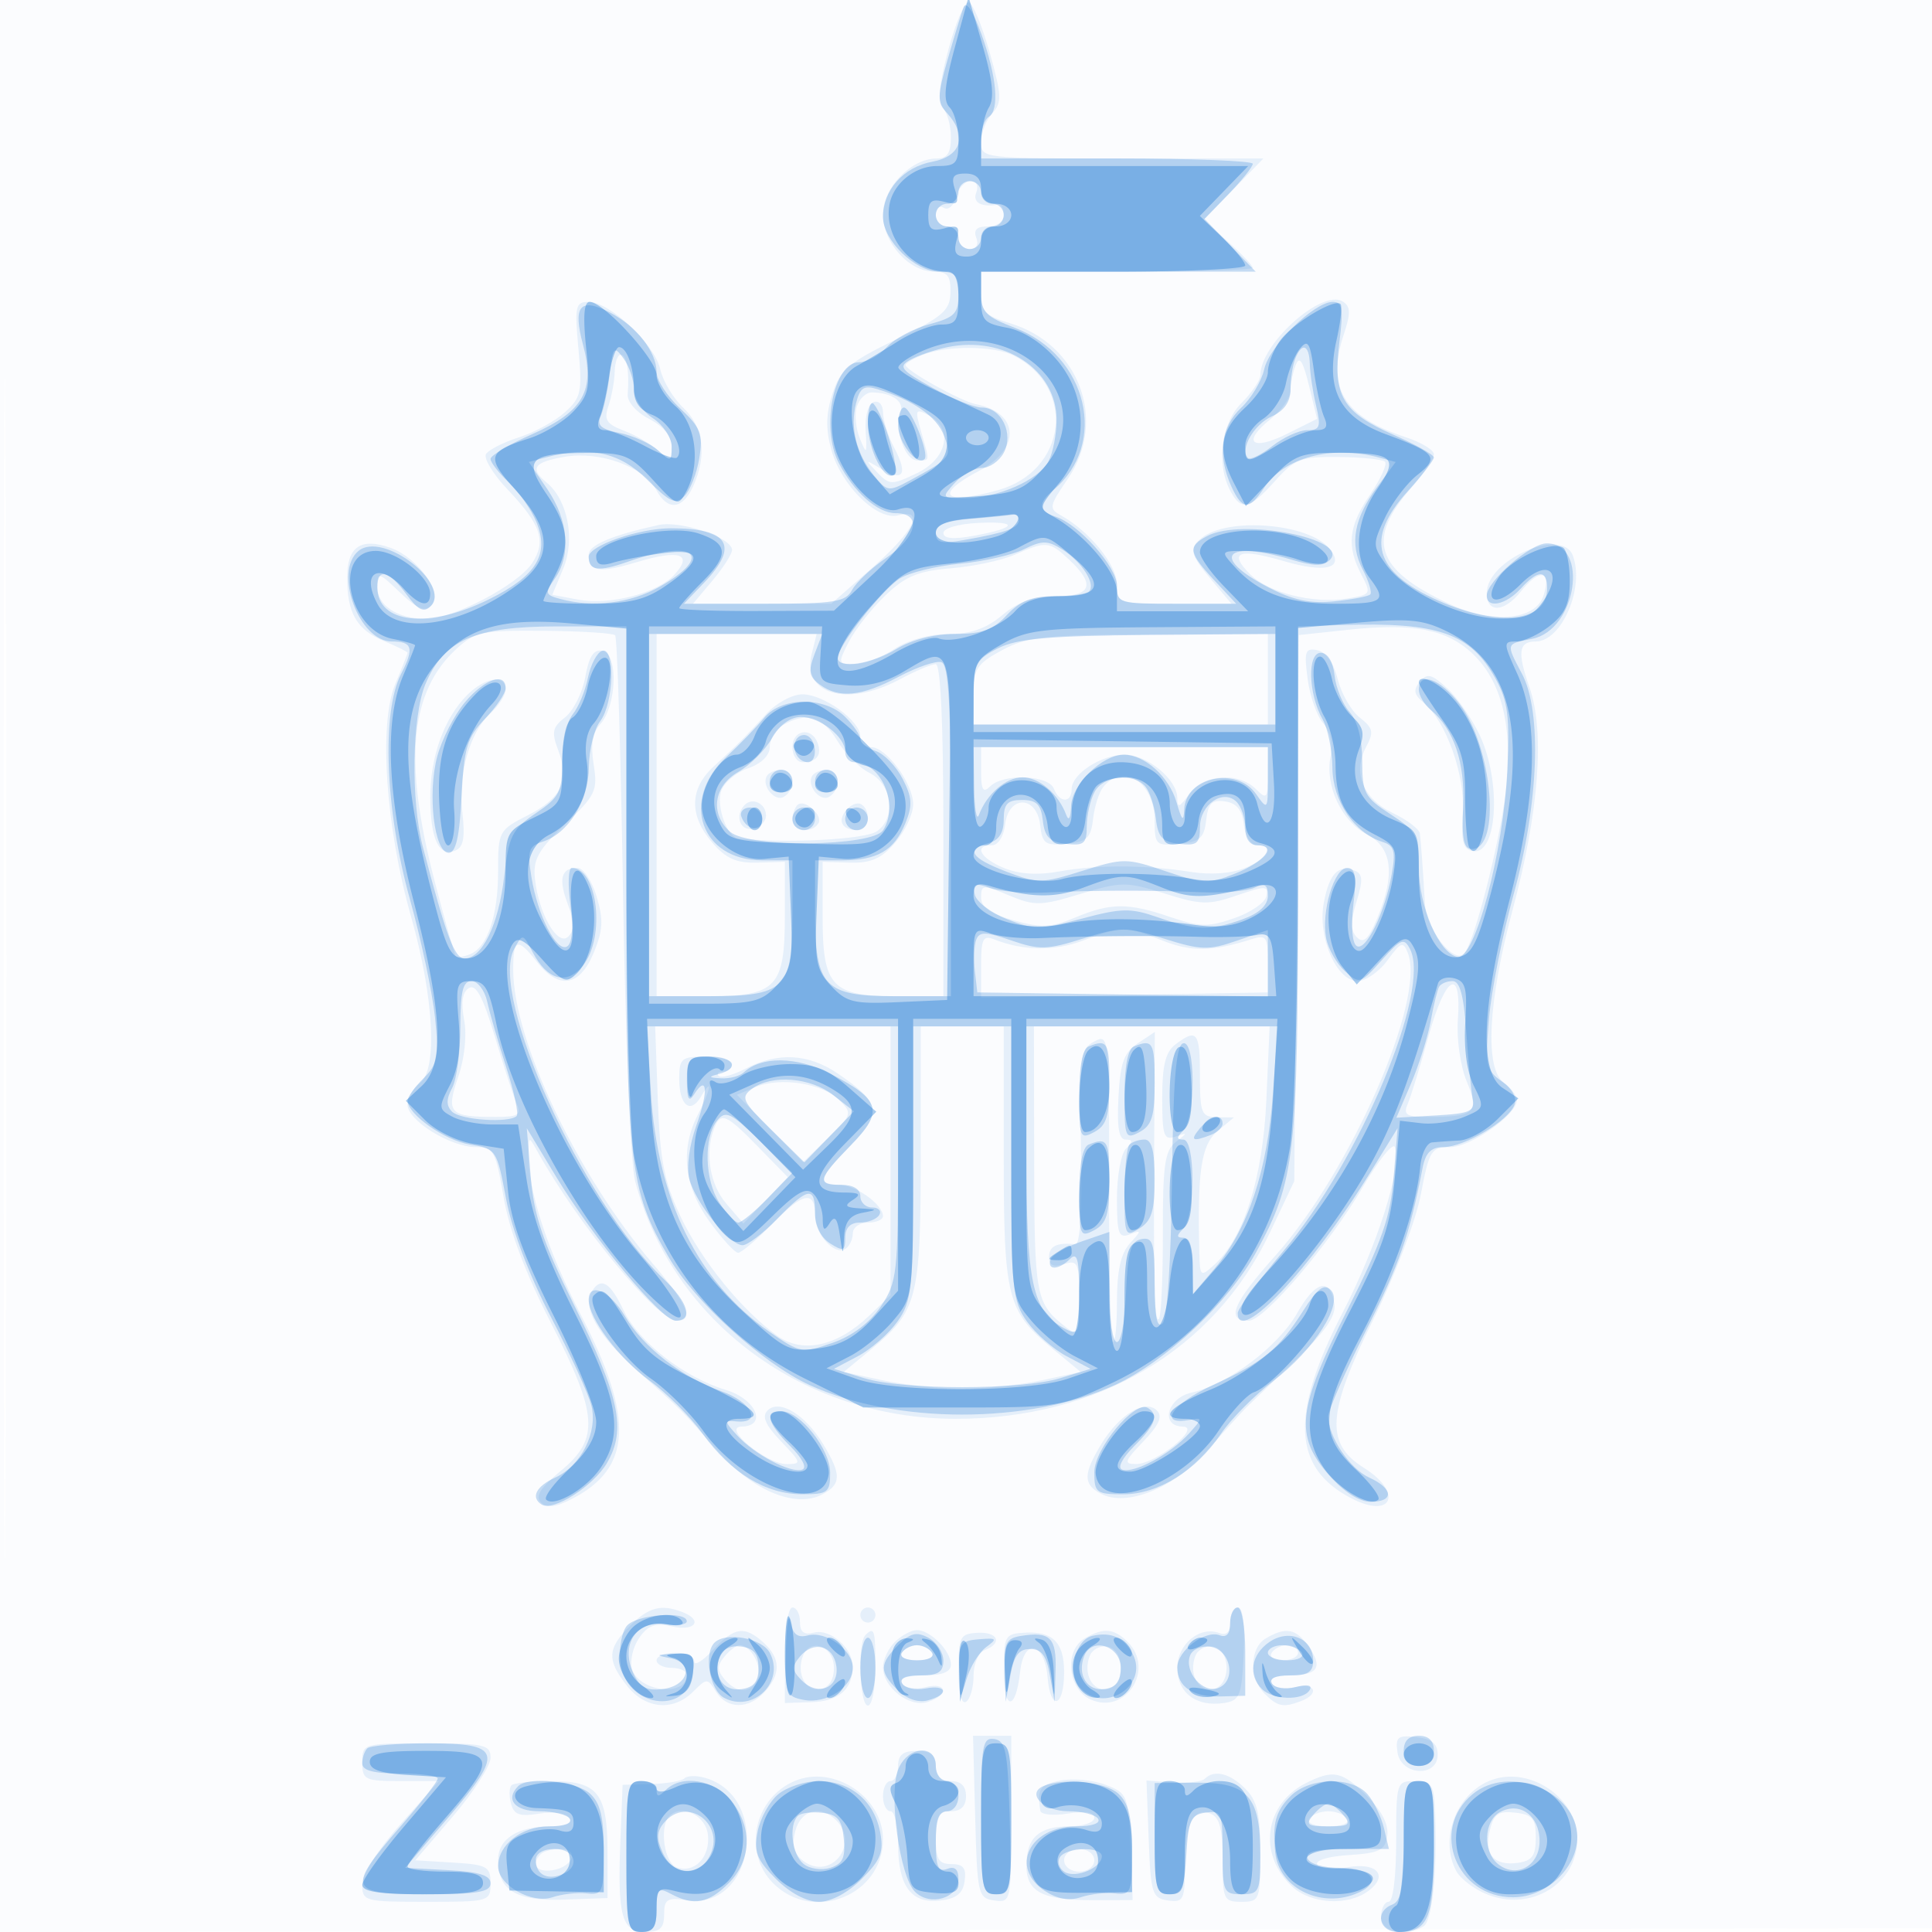 <svg xmlns="http://www.w3.org/2000/svg" width="256" height="256"><path fill="#1976D2" fill-opacity=".016" fill-rule="evenodd" d="M0 128.004v128.004l128.25-.254 128.25-.254.254-127.75L257.008 0H0zm.485.496c0 70.4.119 99.053.265 63.672s.146-92.98 0-128S.485 58.1.485 128.5"/><path fill="#1976D2" fill-opacity=".095" fill-rule="evenodd" d="M125.652 6.627c-1.248 4.687-1.459 6.966-.712 7.713.583.583 1.06 2.32 1.06 3.86 0 2.066-.489 2.8-1.865 2.8-3.422 0-7.135 3.85-7.135 7.398 0 3.769 3.436 7.602 6.814 7.602 1.732 0 2.174.571 2.127 2.75-.052 2.402-.971 3.193-7.25 6.25-6.221 3.028-7.352 3.994-8.385 7.159-.868 2.659-.909 4.694-.15 7.443 1.304 4.723 6.079 9.411 8.848 8.687 3.63-.949 2.137 2.065-3.446 6.961L110.142 80h-18.32l2.589-3.077C95.835 75.231 97 73.408 97 72.872c0-1.638-6.829-3.947-9.758-3.299C80.989 70.957 78 72.233 78 73.519c0 2.252 1.417 2.461 6.446.947 5.571-1.676 7.41-1.069 4.96 1.637-2.262 2.5-8.57 4.144-12.83 3.345l-3.395-.637 1.459-3.491c1.602-3.834.596-9.049-2.191-11.362-2.304-1.913-1.724-2.736 2.424-3.437 4.635-.783 10.441 1.329 12.082 4.394 1.505 2.813 3.477 2.626 4.884-.462 1.866-4.094 1.397-7.883-1.287-10.404-1.347-1.265-2.728-3.575-3.07-5.133C86.755 45.607 80.794 40 78.003 40c-1.759 0-1.878.548-1.357 6.25.518 5.678.355 6.445-1.788 8.377-1.297 1.17-4.039 2.665-6.094 3.323s-4.019 1.654-4.365 2.213.934 2.664 2.843 4.677c4.462 4.704 5.182 6.864 3.263 9.793C68.631 77.493 60.042 82 56.468 82 52.69 82 50 80.244 50 77.778c0-2.041.155-2.004 3.007.728 2.325 2.228 3.276 2.611 4.197 1.69 1.559-1.559-1.847-6.318-5.439-7.598C47.813 71.19 46 72.428 46 76.534c0 4.749 1.277 6.924 4.962 8.45 1.671.692 3.038 1.374 3.038 1.515s-.731 1.999-1.625 4.129c-2.211 5.266-1.28 18.94 2.103 30.872 3.041 10.728 3.532 20.288 1.132 22.043-.885.648-1.61 1.922-1.61 2.832 0 2.087 5.68 5.616 9.047 5.621 2.358.004 2.631.495 3.683 6.639.746 4.355 2.877 10.031 6.203 16.521 6.334 12.357 6.548 15.478 1.354 19.759-2.695 2.221-3.411 3.361-2.614 4.158.796.796 1.934.664 4.151-.482 7.887-4.078 8.224-10.613 1.245-24.153-4.625-8.975-7.109-16.645-7.039-21.737.03-2.149.057-2.153 1.14-.201 5.37 9.688 15.927 22.5 18.538 22.5 2.308 0 1.379-2.182-3.217-7.563C76.478 155.717 68 137.841 68 128.448c0-4.105.563-4.273 3.179-.948 2.884 3.667 5.619 3.227 7.47-1.202 1.254-3.001 1.331-4.421.409-7.5-.626-2.089-1.769-3.798-2.539-3.798-2.182 0-2.559 1.434-1.273 4.839.878 2.327.892 3.423.053 4.262-1.388 1.388-3.932-3.035-4.419-7.685-.266-2.534.444-3.804 4.034-7.219 4.009-3.814 4.308-4.442 3.751-7.875-.421-2.592-.153-4.23.876-5.368 2.173-2.4 2.406-9.284.33-9.716-1.196-.248-1.813.674-2.319 3.462-.379 2.09-1.582 4.495-2.674 5.345-1.688 1.313-1.823 1.969-.906 4.382 1.533 4.03.461 6.311-4.045 8.61-3.842 1.96-3.927 2.122-3.927 7.436 0 5.938-1.428 10.094-3.779 10.996-.829.318-1.643.442-1.81.275s-1.452-4.726-2.857-10.133C53.451 100.82 54.322 91.647 60.46 86c2.492-2.293 3.455-2.493 11.628-2.418 4.901.046 9.14.313 9.421.594s.753 15.768 1.05 34.417 1.013 35.699 1.592 37.89C89.079 175.144 106.419 188 126.661 188c18.854 0 34.243-9.129 41.611-24.685l3.228-6.815.296-36.175.297-36.176 6.507-.697c8.714-.933 13.14-.075 16.572 3.213 3.71 3.554 5.2 9.272 4.472 17.163-.604 6.55-4.23 21.029-5.641 22.522-1.364 1.444-4.993-3.17-5.191-6.6-.259-4.501-.518-8.054-.677-9.315-.074-.585-1.698-1.81-3.609-2.721-3.945-1.882-5.326-5.351-3.492-8.777 1.028-1.922.905-2.481-.846-3.843-1.128-.877-2.447-3.168-2.932-5.092-.543-2.154-1.587-3.635-2.714-3.852-1.608-.309-1.764.159-1.272 3.826.308 2.299 1.236 4.932 2.061 5.852.929 1.034 1.298 2.724.967 4.43-.748 3.861 1.461 8.566 4.843 10.315 3.347 1.731 3.775 5.298 1.336 11.136-1.15 2.751-1.805 3.363-2.675 2.493-.855-.855-.869-2.078-.052-4.738.883-2.878.828-3.689-.277-4.113-2.157-.828-3.34.421-4.066 4.295-.849 4.523 1.682 10.354 4.493 10.354 1.063 0 2.839-1.238 3.945-2.75 1.799-2.458 2.087-2.559 2.711-.947 2.377 6.134-7.576 28.879-17.509 40.014-5.756 6.453-6.672 8.683-3.568 8.683 2.025 0 10.671-10.126 15.075-17.656 2.123-3.631 4.05-6.032 4.282-5.337.924 2.773-2.309 12.991-6.944 21.945-6.982 13.49-6.638 20.542 1.198 24.595 5.43 2.808 6.862-.775 1.621-4.06-5.14-3.223-4.88-7.23 1.274-19.676 2.843-5.748 5.624-13.077 6.286-16.561 1.106-5.827 1.369-6.25 3.881-6.25 2.733 0 8.848-4.305 8.848-6.229 0-.578-.787-1.628-1.75-2.334-2.543-1.864-2.081-10.718 1.195-22.937 3.488-13.01 4.28-23.527 2.214-29.433-1.629-4.656-1.437-6.067.827-6.067 3.451 0 6.535-7.176 4.907-11.418-1.441-3.757-11.393.607-11.393 4.995 0 2.685 2.297 2.583 4.521-.2 2.469-3.089 4.071-2.817 3.014.513-1.056 3.326-6.76 3.815-12.601 1.079-9.687-4.537-10.948-8.467-4.92-15.333 1.643-1.87 2.986-3.868 2.986-4.44s-1.687-1.594-3.75-2.27c-8.181-2.682-10.522-6.542-8.212-13.541.963-2.917.938-3.782-.126-4.439-2.737-1.692-10.895 5.607-10.908 9.759-.002.662-1.129 2.329-2.504 3.704-2.697 2.697-3.375 8.088-1.465 11.657 1.437 2.684 2.543 2.437 5.899-1.316 2.633-2.945 3.426-3.245 8.455-3.198 3.052.029 5.81.314 6.129.633.32.319-.566 2.271-1.969 4.337-2.877 4.24-3.156 6.791-1.16 10.616 1.339 2.567 1.287 2.653-1.897 3.17-4.48.727-10.375-.747-12.837-3.209-2.959-2.959-1.533-3.507 4.514-1.734 5.581 1.636 8.129.904 5.958-1.712-2.735-3.295-13.349-4.171-16.877-1.393-1.773 1.397-1.587 2.186 1.339 5.663L163.178 80h-7.589C148.1 80 148 79.966 148 77.423c0-2.534-3.615-7.009-7.332-9.075-1.729-.962-1.682-1.237.842-4.933 5.271-7.719 1.478-17.84-7.718-20.596-3.233-.968-3.792-1.554-3.792-3.977V36h18c9.9 0 18-.231 18-.514s-1.463-1.828-3.25-3.434l-3.25-2.92 3.953-4.066L167.406 21h-18.703C130.175 21 130 20.98 130 18.829c0-1.194.665-2.906 1.477-3.803 1.305-1.443 1.267-2.375-.325-8.021-.99-3.513-2.234-6.532-2.764-6.709s-1.761 2.673-2.736 6.331m1.032 19.474c-.303 1.156-1.029 1.804-1.617 1.441-.587-.363-1.067.042-1.067.899S124.675 30 125.5 30s1.5.675 1.5 1.5.661 1.5 1.469 1.5c.894 0 1.243-.586.893-1.5-.4-1.041.069-1.5 1.531-1.5 1.206 0 2.107-.641 2.107-1.5 0-.825-.338-1.447-.75-1.382-2.269.359-3.403-.277-2.888-1.618.336-.878.014-1.5-.777-1.5-.743 0-1.599.945-1.901 2.101m-4.434 20.93c-1.237.498-2.25 1.1-2.25 1.338 0 .727 7.335 4.81 9.331 5.195 5.749 1.107 5.977 5.899.419 8.818-6.075 3.191-4.752 4.58 2.455 2.578 9.177-2.549 10.481-13.563 2.111-17.843-2.58-1.319-8.886-1.364-12.066-.086M81.451 49.25c-.027 1.237-.395 3.262-.817 4.499-.64 1.874-.299 2.428 2.047 3.32 1.548.589 3.604 1.784 4.567 2.656C88.865 61.188 89 61.146 89 59.181c0-1.352-1.09-2.693-2.985-3.673-1.722-.891-2.924-2.277-2.842-3.276.249-2.999-.145-5.232-.923-5.232-.412 0-.772 1.013-.799 2.25m90.229-.858c-.374.974-.68 2.505-.68 3.402s-1.189 2.579-2.643 3.739c-3.849 3.068-2.509 4.292 2.153 1.967l4.01-2-1.08-4.44c-.794-3.262-1.261-3.969-1.76-2.668m-58.134 5.463c-.324 1.02-.149 2.933.389 4.25.894 2.193.959 2.109.771-.996-.12-1.975.316-3.576 1.044-3.834.705-.249 1.253.357 1.256 1.392.004 1.008.687 3.137 1.518 4.732 1.824 3.498 1.157 4.489-1.819 2.701-2.109-1.266-2.129-1.244-.475.483 1.638 1.709 1.92 1.716 5.25.128 4.054-1.933 4.879-5.913 1.591-7.673-1.793-.96-1.864-.804-1 2.208 1.158 4.041 1.2 3.754-.552 3.754-1.628 0-3.052-4.169-2.19-6.415.538-1.402-1.22-2.585-3.843-2.585-.743 0-1.616.835-1.94 1.855m11.461 16.761c-.005.759 1.284.879 4.033.377 5.727-1.048 6.045-1.955.596-1.705-2.602.119-4.625.7-4.629 1.328m9.406 2.902c-1.698.745-5.491 1.548-8.428 1.783-4.289.344-5.99 1.046-8.638 3.566-1.814 1.726-3.996 4.487-4.848 6.136-1.503 2.906-1.481 2.997.725 2.99 1.252-.003 3.626-.9 5.276-1.993 1.784-1.181 4.692-1.989 7.173-1.993 2.986-.005 5.019-.718 7.145-2.507 2.113-1.778 4.156-2.5 7.076-2.5 4.758 0 5.319-1.512 1.792-4.826-2.638-2.477-3.04-2.514-7.273-.656M87 108v24h6.845c9.04 0 10.155-1.178 10.155-10.73v-7.072l-3.628.103c-2.795.079-4.173-.531-6-2.655-3.093-3.596-3.017-7.147.217-10.103 3.226-2.949 4.005-3.728 6.954-6.954 1.301-1.424 3.451-2.589 4.777-2.589 2.83 0 7.68 3.519 7.68 5.573 0 .785.642 1.427 1.427 1.427 2.021 0 5.573 4.831 5.573 7.579 0 1.27-1.067 3.55-2.372 5.067-1.827 2.124-3.205 2.734-6 2.655l-3.628-.103v7.246c0 9.28 1.188 10.556 9.829 10.556H125v-22c0-14.053-.363-22-1.004-22-.552 0-2.682.9-4.735 2-7.029 3.767-13.055 2.013-11.696-3.404l.652-2.596H87zm45.75-21.835c-3.346 1.812-3.75 2.452-3.75 5.933V96h39V84l-15.75.067c-13.855.059-16.201.311-19.5 2.098m55.388 4.169c-.904 1.089-.79 1.708.512 2.783 2.985 2.464 5.526 9.667 5.176 14.671-.256 3.662.02 4.726 1.295 4.983 3.254.655 3.88-9.007.989-15.271-1.015-2.2-2.963-5.027-4.328-6.283-2.087-1.921-2.667-2.061-3.644-.883M61.912 92.088c-3.067 3.067-4.914 8.207-4.897 13.63.018 5.464 1.121 7.827 3.27 7.003 1.12-.43 1.362-1.669.984-5.027-.586-5.198.984-10.708 3.769-13.228C66.117 93.489 67 92.085 67 91.345c0-2.018-2.725-1.62-5.088.743m41.838 3.992c-.963.561-1.75 1.853-1.75 2.872 0 1.146-1.108 2.239-2.906 2.865-1.598.557-3.198 1.934-3.555 3.06-.635 2.002.827 6.041 2.246 6.206 6.114.711 16.839.169 18.407-.93 2.613-1.831 2.024-6.252-1.035-7.769-1.289-.639-3.195-2.561-4.235-4.273-1.947-3.2-4.112-3.813-7.172-2.031M105 99c0 1.1.6 2 1.333 2 1.881 0 2.619-.962 1.991-2.598-.816-2.127-3.324-1.676-3.324.598m25 3.2c0 2.489.267 2.933 1.2 2 1.734-1.734 7.74-1.52 8.438.3.735 1.914 2.362 1.953 2.362.057 0-2.01 3.931-4.557 7.034-4.557 2.984 0 6.966 3.293 6.966 5.761 0 1.348.311 1.24 1.557-.538 1.848-2.64 6.539-2.984 8.872-.652 1.428 1.429 1.571 1.247 1.571-2V99h-38zm-28.375.598c-.791 1.279 1.043 3.525 2.263 2.771 1.606-.992 1.368-3.569-.329-3.569-.793 0-1.663.359-1.934.798m6 0c-.791 1.279 1.043 3.525 2.263 2.771 1.606-.992 1.368-3.569-.329-3.569-.793 0-1.663.359-1.934.798m38.586 1.452c-.569.688-1.186 2.6-1.373 4.25-.288 2.553-.812 3.046-3.516 3.308-2.828.274-3.213-.001-3.5-2.5-.451-3.93-4.188-3.977-4.638-.058-.182 1.574-.93 2.75-1.75 2.75-2.466 0-1.569 1.701 1.585 3.008 1.985.822 4.467.986 7.25.477 5.007-.915 11.582-.897 17.513.049 2.656.423 5.409.215 7.25-.547 3.111-1.289 3.984-2.987 1.534-2.987-.82 0-1.568-1.176-1.75-2.75-.223-1.938-.959-2.842-2.494-3.06-1.736-.247-2.243.259-2.5 2.5-.27 2.358-.845 2.86-3.572 3.123-3.085.298-3.25.143-3.25-3.05 0-5.049-4.094-7.771-6.789-4.513m-47.523 2.396c-1.374 1.374-.662 3.496 1.062 3.164.963-.186 1.75-.969 1.75-1.74 0-1.579-1.764-2.472-2.812-1.424m6.97.029c-.362.362-.658 1.258-.658 1.992 0 1.489 2.578 1.825 3.43.446.681-1.101-1.868-3.342-2.772-2.438m6.464.678c-1.216 1.465-.526 2.647 1.545 2.647 1.489 0 1.825-2.578.446-3.43-.487-.301-1.383.051-1.991.783M130 118.921c0 1.292 1.255 2.17 4.333 3.032 3.636 1.018 4.942.959 8.122-.37 4.723-1.973 7.01-1.985 12.654-.062 3.852 1.313 5.009 1.334 8.428.151 2.18-.754 4.1-2.07 4.267-2.923.273-1.389-.138-1.4-3.898-.104-3.757 1.294-4.775 1.268-9.589-.247-5.083-1.598-5.711-1.595-11.151.052-5.269 1.595-6.081 1.612-9.465.198-3.478-1.453-3.701-1.437-3.701.273m13.5 5.713c-3.804 1.42-7.903 1.365-11.75-.156-1.499-.593-1.75-.089-1.75 3.509v4.201l18.995-.344 18.996-.344.004-3.867c.005-3.554-.177-3.809-2.245-3.156-5.161 1.629-7.948 1.661-11.761.135-4.783-1.913-5.307-1.912-10.489.022m-81.37 6.286c-.856.528-1.064 1.916-.632 4.216.384 2.047.065 5.103-.792 7.591C59.062 147.5 59.534 148 65.689 148c2.978 0 3.408-.272 2.771-1.75-.415-.963-1.722-4.983-2.904-8.934-1.571-5.247-2.495-6.972-3.426-6.396m127.184 6.302c-1.111 4.003-2.359 8.065-2.774 9.028-.637 1.478-.207 1.75 2.771 1.75 6.132 0 6.759-.589 5.029-4.728-.827-1.979-1.348-5.591-1.167-8.086.519-7.157-1.622-6.027-3.859 2.036M87.163 145.75c.286 7.958.834 10.783 2.979 15.37 2.72 5.817 8.166 12.539 12.874 15.891 3.36 2.393 7.912 1.39 12.159-2.678l2.825-2.707V136H86.813zm34.837 7.3c0 19.023-.424 20.681-6.58 25.755l-3.622 2.986 5.15 1.104c2.833.608 7.581 1.105 10.552 1.105s7.719-.497 10.552-1.105l5.15-1.104-3.622-2.986c-6.156-5.074-6.58-6.732-6.58-25.755V136h-11zm15.032.7c.032 18.13.191 18.965 4.218 22.122 1.618 1.269 1.75.982 1.75-3.817 0-4.735-.175-5.134-2-4.555-1.419.45-2 .18-2-.933 0-1.454 1.04-1.959 3.5-1.698.633.068.902-4.645.732-12.837-.25-12.092-.135-13.014 1.746-14.02 1.986-1.063 2.012-.815 1.976 19.081-.02 11.087.207 20.401.505 20.699.297.298.541-2.086.541-5.297 0-4.083.509-6.4 1.694-7.709 1.592-1.759 1.592-1.833 0-1.222-1.463.561-1.694-.087-1.694-4.757 0-2.974.54-5.947 1.2-6.607.933-.933.922-1.2-.05-1.2-.887 0-1.163-1.634-.95-5.634.242-4.55.735-5.921 2.561-7.129l2.262-1.496-.076 12.879c-.119 20.312.012 25.754.606 25.161.304-.304.542-5.402.53-11.329-.019-9.021.258-10.994 1.697-12.116 1.621-1.263 1.619-1.306-.03-.731-1.534.534-1.75-.099-1.75-5.138 0-4.3.44-6.081 1.75-7.075 2.854-2.166 3.25-1.666 3.25 4.108 0 5.027.193 5.503 2.25 5.533l2.25.034-2.17 1.812c-2.156 1.8-2.684 5.302-2.415 16.026.082 3.285.152 3.344 1.993 1.679 3.914-3.543 6.435-11.529 6.892-21.834l.433-9.75H137zM90 142.941c0 3.559 1.495 4.757 2.908 2.33 1.597-2.743 1.275-.851-.402 2.365-2.411 4.623-1.893 9.53 1.5 14.214 1.654 2.282 3.362 4.15 3.797 4.15s2.531-1.781 4.657-3.959c4.008-4.104 5.54-4.356 5.54-.911 0 2.418 2.582 5.247 3.992 4.375.555-.343 1.008-1.271 1.008-2.064s.9-1.441 2-1.441 2-.38 2-.845c0-1.562-3.637-4.155-5.829-4.155-2.994 0-2.748-.824 1.557-5.234 4.229-4.33 3.995-5.624-1.72-9.516-3.878-2.641-7.917-2.866-12.151-.676-1.673.865-3.301 1.315-3.617 1-.315-.316-.048-.574.593-.574.642 0 1.167-.45 1.167-1s-1.575-1-3.5-1c-3.207 0-3.5.247-3.5 2.941m10.074 1.109-2.426 1.016 4.381 4.464 4.382 4.464 3.308-3.206c3.2-3.102 3.248-3.265 1.484-5.029-2.224-2.224-7.84-3.087-11.129-1.709m-5.467 5.532c-1.234 3.216-.544 7.38 1.646 9.925l2.252 2.619 2.943-3.071 2.942-3.071-3.898-3.992c-4.327-4.431-5.003-4.708-5.885-2.41m-16.142 21.475c-1.346 2.178.657 5.777 5.765 10.356 6.533 5.856 5.84 5.164 10.834 10.831 4.671 5.302 10.378 7.66 13.932 5.758 2.502-1.339 2.513-2.656.054-6.688-2.394-3.926-5.796-5.968-7.351-4.413-.781.781-.278 1.929 1.795 4.092 2.715 2.834 2.758 3.007.749 3.007-2.708 0-8.643-4.921-5.993-4.968 3.491-.063 1.949-3.656-2.089-4.866-5.51-1.65-11.549-6.356-13.539-10.55-1.749-3.685-2.989-4.449-4.157-2.559m93.419 2.935c-2.473 4.4-9.214 9.482-13.961 10.525-3.284.721-4.254 4.456-1.173 4.519 2.502.051-3.613 4.952-6.187 4.959-1.706.004-1.593-.354.943-3.002 2.073-2.163 2.576-3.311 1.795-4.092-1.555-1.555-4.957.487-7.351 4.413-2.419 3.967-2.446 5.35-.129 6.59 3.459 1.851 9.759-.706 14.217-5.771 2.243-2.548 4.54-5.083 5.103-5.633s3.493-3.364 6.511-6.254c3.922-3.756 5.395-5.872 5.167-7.422-.533-3.619-2.507-3.152-4.935 1.168m-88.429 41.463c-2.995 2.994-3.068 4.496-.382 7.91 2.444 3.108 6.126 3.436 8.779.783 1.802-1.802 1.883-1.802 3.008 0 1.475 2.361 4.36 2.371 6.485.023 2.151-2.377 2.095-4.462-.174-6.516-2.522-2.282-3.869-2.084-6.719.991-1.348 1.455-2.452 2.13-2.452 1.5S90.875 219 89.5 219s-2.5.45-2.5 1 .9 1 2 1 2 .423 2 .941c0 3-6.46 2.231-7.27-.865-.28-1.071.16-2.902.978-4.069 1.163-1.661 2.118-1.984 4.389-1.486 3.047.669 4.095-.85 1.321-1.914-2.828-1.085-4.465-.651-6.963 1.848M104 219.33v6.33l3.56-.118c3.61-.12 5.397-1.675 5.425-4.721.022-2.43-2.979-5.056-5.134-4.492-1.323.346-1.851-.06-1.851-1.423 0-1.048-.45-1.906-1-1.906-.561 0-1 2.777-1 6.33m10-5.33c0 .55.45 1 1 1s1-.45 1-1-.45-1-1-1-1 .45-1 1m49 .969c0 1.291-.489 1.78-1.422 1.423-2.592-.995-5.578 1.471-5.578 4.608 0 3.309 2.526 5.21 6.19 4.657 2.086-.315 2.339-.946 2.608-6.503.184-3.812-.101-6.154-.75-6.154-.577 0-1.048.886-1.048 1.969m-48.333 1.698c-1.065 1.065-.77 9.333.333 9.333.55 0 1-2.25 1-5 0-5.07-.14-5.526-1.333-4.333m3.904.904c-.864.865-1.571 2.37-1.571 3.345 0 2.676 3.484 5.383 5.928 4.607 2.895-.919 2.605-2.695-.319-1.961-1.315.33-2.691.114-3.059-.481-.431-.697.595-1.081 2.891-1.081 2.418 0 3.559-.458 3.559-1.429 0-1.81-2.718-4.571-4.5-4.571-.746 0-2.064.707-2.929 1.571m8.43 3.738c-.001 2.952.385 4.57.999 4.191.55-.34 1-1.893 1-3.452 0-1.597.655-3.085 1.5-3.41 2.398-.92 1.733-2.44-.999-2.282-2.299.132-2.5.529-2.5 4.953m6 .141c-.001 5.298 1.596 5.334 2.172.05.492-4.517 3.25-3.933 3.639.771.376 4.557 2.188 3.971 2.188-.708 0-3.942-1.509-5.445-5.249-5.225-2.607.154-2.75.418-2.75 5.112m10.749-4.37c-2.764 1.61-2.294 6.715.746 8.1 4.649 2.118 8.586-3.955 4.933-7.609-1.808-1.807-3.21-1.929-5.679-.491m24 0c-2.176 1.267-2.273 5.255-.179 7.349 1.724 1.723 2.478 1.873 4.847.964 2.511-.963 1.834-2.494-.809-1.831-1.315.33-2.691.114-3.059-.481-.422-.683.437-1.081 2.332-1.081 3.756 0 4.458-1.069 2.52-3.837-1.663-2.374-2.997-2.63-5.652-1.083M96 219.5c-.993 1.197-.993 1.803 0 3 1.632 1.966 3.629 1.909 4.41-.127.612-1.594-.919-4.373-2.41-4.373-.415 0-1.315.675-2 1.5m10.39-.074c-.91 2.371.377 4.765 2.357 4.384 1.107-.213 1.753-1.249 1.753-2.81 0-2.851-3.156-4.059-4.11-1.574M119.5 219c-.352.569.509 1 2 1s2.352-.431 2-1c-.34-.55-1.24-1-2-1s-1.66.45-2 1m24.89.426c-.91 2.371.377 4.765 2.357 4.384 2.378-.458 2.378-5.162 0-5.62-.964-.186-2.025.37-2.357 1.236m14 0c-.91 2.371.377 4.765 2.357 4.384 2.378-.458 2.378-5.162 0-5.62-.964-.186-2.025.37-2.357 1.236M168.5 219c-.34.55.309 1 1.441 1s2.059-.45 2.059-1-.648-1-1.441-1-1.719.45-2.059 1m-39.284 21.75c.272 10.288.381 10.764 2.534 11.07 2.217.314 2.25.157 2.25-10.75V230h-5.068zm55.955-8.574c.44 3.104 5.329 3.402 5.329.324 0-1.452-.775-2.089-2.829-2.324-2.46-.282-2.787-.021-2.5 2M48 233.5c0 2.339.328 2.5 5.08 2.5h5.08l-5.08 5.7c-2.983 3.346-5.08 6.649-5.08 8 0 2.22.297 2.3 8.5 2.3 8.352 0 8.5-.043 8.5-2.448 0-2.229-.445-2.474-4.984-2.75l-4.983-.302 4.983-5.831c2.741-3.207 4.984-6.694 4.984-7.75 0-1.741-.786-1.919-8.5-1.919-8.4 0-8.5.029-8.5 2.5m71 .5c0 1.1-.45 2-1 2s-1 .9-1 2 .45 2 1 2 1 1.939 1 4.309c0 5.615 1.73 7.961 5.549 7.527 2.171-.247 3.035-.931 3.271-2.586.243-1.711-.176-2.25-1.75-2.25-1.699 0-2.07-.627-2.07-3.5 0-2.833.381-3.5 2-3.5q2 0 2-2t-2-2-2-2c0-1.467-.667-2-2.5-2s-2.5.533-2.5 2m-28.303 1.636c-.361.362-2.354.704-4.427.761l-3.77.103-.299 7.488c-.395 9.903.188 12.012 3.318 12.012 1.93 0 2.481-.516 2.481-2.327 0-2.026.395-2.269 3.056-1.878 8.912 1.308 11.106-13.699 2.372-16.219-1.14-.329-2.369-.302-2.731.06m14.66.334c-5.449 2.254-6.995 9.483-2.902 13.575 5.297 5.298 14.545 1.594 14.545-5.825 0-5.586-6.467-9.891-11.643-7.75m35.143-.036c-2.729.533-3.113 1.112-2.65 4.003.083.516 1.725.682 3.65.369 2.271-.368 3.5-.171 3.5.563 0 .622-1.485 1.131-3.3 1.131-4.026 0-5.7 1.517-5.7 5.165 0 3.522 2.095 4.621 8.791 4.612l5.292-.008-.292-7.065c-.281-6.822-.394-7.104-3.291-8.21-1.65-.63-4.35-.882-6-.56m19.131-.232c-.386.386-2.28.596-4.209.466l-3.507-.236.292 7.784c.271 7.207.46 7.808 2.543 8.104 2.065.293 2.251-.078 2.265-4.5.018-5.586 1.121-7.866 3.384-6.997 1.201.461 1.601 1.996 1.601 6.146 0 5.233.135 5.531 2.5 5.531 2.41 0 2.5-.233 2.5-6.5 0-5.167-.41-6.91-2-8.5-2.046-2.046-4.119-2.547-5.369-1.298m13.399.577c-5.495 2.781-6.386 9.448-1.829 13.693 2.513 2.342 7.44 2.615 10.149.563 2.715-2.057 1.057-3.834-2.887-3.094-1.819.341-3.578.182-3.91-.355-.35-.567 1.393-1.102 4.172-1.28 4.083-.262 4.821-.633 5.095-2.563.208-1.463-.731-3.308-2.673-5.25-3.308-3.308-4.478-3.555-8.117-1.714m24.327-.309c-4.456 1.843-6.636 7.772-4.395 11.959.529.988 2.32 2.359 3.98 3.047 5.849 2.423 12.058-1.337 12.058-7.302 0-5.54-6.49-9.835-11.643-7.704m-129.582.588c-.306.307-.338 1.396-.07 2.421.39 1.491 1.144 1.758 3.764 1.332 1.891-.306 3.567-.062 3.963.579.447.723-.403 1.11-2.439 1.11-4.4 0-6.993 1.655-6.993 4.464 0 4.035 2.41 5.475 8.779 5.244l5.721-.208-.004-6.101c-.004-7.791-1.279-9.399-7.452-9.399-2.591 0-4.962.251-5.269.558M185 244c0 4.667-.417 8-1 8-.55 0-1 .9-1 2 0 2.063 3.25 2.775 5.64 1.235 1.158-.747 1.822-7.275 1.524-14.985-.148-3.823-.415-4.25-2.664-4.25-2.458 0-2.5.133-2.5 8m-96.291-3.376c-1.369 1.369-.721 6.157.918 6.786 2.36.906 4.521-1.333 4.174-4.324-.296-2.541-3.476-4.078-5.092-2.462m16.663 2.032c-.487 1.938-.185 3.008 1.119 3.961 3.584 2.621 7.466-2.26 4.309-5.417-2.087-2.087-4.716-1.382-5.428 1.456M173.5 241c-.362.585.676 1 2.5 1s2.862-.415 2.5-1c-.34-.55-1.465-1-2.5-1s-2.16.45-2.5 1m23.908 1.51c-.803 3.199.554 4.774 3.727 4.325 1.887-.267 2.365-.942 2.365-3.335 0-2.52-.435-3.05-2.715-3.313-2.219-.256-2.836.168-3.377 2.323m-125.741 3.157c-1.365 1.364-.598 2.462 1.505 2.153 2.748-.405 3.671-2.82 1.078-2.82-1.054 0-2.217.3-2.583.667M141 246.5c0 .833.889 1.5 2 1.5s2-.667 2-1.5-.889-1.5-2-1.5-2 .667-2 1.5"/><path fill="#1976D2" fill-opacity=".243" fill-rule="evenodd" d="M127.667 1c-.309.825-1.259 3.941-2.112 6.924-1.378 4.819-1.384 5.608-.053 7.079 2.715 3 1.885 5.702-1.973 6.426-3.827.717-6.529 3.755-6.529 7.339 0 3.087 4.273 7.232 7.455 7.232 2.154 0 2.545.455 2.545 2.961 0 2.589-.484 3.092-3.841 3.996-2.113.569-4.658 1.936-5.655 3.039-.998 1.102-2.655 2.004-3.684 2.004-3.342 0-5.094 8.657-2.695 13.316 1.998 3.879 5.166 6.684 7.549 6.684 3.535 0 2.886 3.109-1.234 5.915-1.951 1.329-3.989 3.241-4.529 4.25-.858 1.604-2.325 1.835-11.633 1.835H90.626l2.687-2.805C98.003 72.3 96.588 70 88.886 70 84.669 70 78 72.317 78 73.782c0 1.856 1.315 2.018 5.216.642 8.762-3.092 11.569-.883 4.206 3.31-3.863 2.199-8.779 2.813-13.151 1.641-2.052-.55-2.112-.764-.75-2.709 2.185-3.119 1.802-7.727-.984-11.827l-2.464-3.625 2.214-.593c5.843-1.567 9.838-.696 13.47 2.936 3.02 3.02 3.765 3.349 4.934 2.181.757-.757 1.643-3.024 1.97-5.037.518-3.193.195-4.033-2.533-6.582C88.407 52.512 87 50.353 87 49.321c0-2.698-2.644-6.086-6.176-7.912-3.974-2.055-4.956-.879-3.57 4.277 1.631 6.07.048 8.848-6.759 11.858C67.473 58.881 65 60.352 65 60.813s1.089 1.861 2.42 3.111 2.968 3.599 3.64 5.22c1.774 4.283.062 7.118-6.176 10.226C56.826 83.386 50 82.666 50 77.8c0-2.593 1.528-2.216 3.85.95 1.518 2.071 2.302 2.468 3.176 1.607 2.944-2.901-6.298-10.036-9.527-7.356C44.171 75.763 47.564 85 51.906 85c2.755 0 3.007.876 1.237 4.31-2.61 5.066-2.096 18.129 1.173 29.845 1.482 5.31 2.975 12.339 3.318 15.621.547 5.233.362 6.228-1.505 8.095-1.171 1.171-2.129 2.501-2.129 2.955 0 1.816 4.92 5.287 8.265 5.83 3.492.566 3.573.688 4.794 7.21.761 4.064 3.06 10.12 5.935 15.634 2.581 4.95 4.998 10.241 5.371 11.759.865 3.52-1.372 7.967-4.79 9.525-2.558 1.166-3.298 2.651-1.785 3.587 1.516.936 6.826-2.451 8.629-5.503 2.598-4.398 1.697-8.72-4.377-21-4.123-8.336-5.307-11.842-5.719-16.94l-.519-6.428 3.841 6.35c5.04 8.333 14.009 19.15 15.877 19.15 2.399 0 1.7-2.414-1.61-5.563-10.746-10.223-23.104-37.473-19.796-43.654 1.142-2.133 1.145-2.132 2.483.422 1.936 3.694 4.515 4.372 6.642 1.745 3.016-3.724 1.965-12.95-1.475-12.95-.459 0-.544 2.192-.189 4.872.407 3.064.25 5.117-.423 5.533-1.38.853-3.917-4.073-4.737-9.197-.556-3.478-.366-4.089 1.446-4.664 3.455-1.097 6.134-5.408 6.169-9.929.017-2.263.692-4.989 1.5-6.056 1.823-2.41 2.019-9.909.244-9.318-.674.225-1.516 1.835-1.873 3.578-.356 1.743-1.268 3.924-2.025 4.846-.758.923-1.378 3.713-1.378 6.2 0 4.05-.365 4.769-3.5 6.891-3.156 2.136-3.569 2.963-4.2 8.406-.739 6.37-2.904 10.838-5.252 10.838-1.319 0-2.411-2.925-5.52-14.784-1.611-6.145-1.434-17.309.342-21.56 2.446-5.853 6.522-7.648 17.38-7.652L83 83v34.318c0 37.053.373 40.317 5.632 49.308 3.449 5.899 12.478 14.077 18.667 16.911 11.374 5.207 29.038 5.202 40.424-.011 6.687-3.061 15.129-11.001 18.729-17.615 5.175-9.508 5.523-12.601 5.536-49.161L172 83l5.75-.18c12.889-.403 17.086 1.071 20.453 7.18 1.595 2.895 1.859 4.97 1.524 12-.523 11.011-4.306 25.223-6.6 24.797-2.434-.453-5.124-6.687-5.125-11.879-.002-4.194-.32-4.79-3.752-7.026-3.438-2.239-3.75-2.826-3.75-7.055 0-2.892-.621-5.306-1.666-6.475-.917-1.024-1.817-3.212-2-4.862-.206-1.852-.908-3-1.834-3-1.81 0-1.643 5.513.267 8.848.678 1.183 1.254 4.051 1.281 6.372.05 4.442 2.889 8.649 6.641 9.84 1.553.493 1.762 1.221 1.223 4.267-.901 5.097-3.428 10.281-4.645 9.529-.594-.367-.775-2.638-.437-5.491.448-3.786.264-4.865-.83-4.865-1.719 0-3.451 5.806-2.78 9.316.27 1.41 1.384 3.374 2.477 4.363 1.93 1.746 2.07 1.705 4.868-1.426 2.558-2.863 2.98-3.029 3.774-1.488 2.8 5.439-6.613 27.893-16.758 39.977-3.345 3.983-6.081 7.695-6.081 8.25 0 4.373 9.749-5.938 17.484-18.492l3.697-6-.516 6.471c-.42 5.278-1.544 8.507-6.09 17.509-6.69 13.245-7.082 16.734-2.471 21.985 1.931 2.2 4.008 3.535 5.5 3.535 3.155 0 3.058-1.741-.179-3.216-2.582-1.176-5.425-5.432-5.425-8.12 0-.789 2.237-5.874 4.97-11.299 4.474-8.879 5.791-12.657 7.533-21.615.392-2.017 1.13-2.751 2.766-2.754 2.756-.004 8.588-3.459 9.396-5.565.369-.962-.27-2.166-1.666-3.144-2.08-1.457-2.218-2.13-1.702-8.294.31-3.689 1.793-11.16 3.297-16.601 3.293-11.918 3.746-24.027 1.086-29.092-2.155-4.105-2.202-3.946 1.364-4.659C208.902 83.47 210.629 72 204.948 72c-2.177 0-7.948 5.027-7.948 6.923 0 1.754 2.551 1.23 4.5-.923 2.292-2.532 3.5-2.544 3.5-.035 0 4.454-6.368 5.174-14.387 1.627-8.548-3.78-9.797-8.169-4.113-14.46 1.925-2.131 3.5-4.163 3.5-4.516s-2.437-1.719-5.415-3.036c-6.725-2.974-7.994-5.151-7.113-12.201.558-4.464.41-5.379-.865-5.379-2.468 0-8.411 5.83-9.089 8.916-.342 1.558-1.723 3.868-3.07 5.133-2.684 2.521-3.153 6.31-1.287 10.404 1.438 3.158 2.364 3.201 4.33.201 2.649-4.043 8.956-5.713 15.227-4.032l2.219.595-2.337 3.141c-3.198 4.299-3.82 7.664-2.048 11.079.816 1.573 1.273 3.071 1.015 3.329-.257.258-2.403.67-4.768.916-3.184.331-5.453-.153-8.749-1.867-7.733-4.023-5.777-6.312 3.116-3.647 2.928.877 4.183.883 5.043.023 2.779-2.779-11.724-5.591-16.275-3.156-2.586 1.384-2.451 2.2.967 5.859L163.802 80h-7.901c-7.656 0-7.901-.074-7.901-2.381 0-2.518-5.05-8.183-8.179-9.176-2.234-.709-2.313-1.79-.255-3.498 7.337-6.089 4.566-17.819-5.079-21.503-3.873-1.479-4.487-2.106-4.487-4.578V36h36.392L163 32.5l-3.392-3.5 3.196-3.298c1.758-1.813 3.196-3.613 3.196-4 0-.386-8.1-.702-18-.702h-18v-2.441c0-1.343.45-2.719 1-3.059 1.474-.911 1.087-5.33-.963-11-1.129-3.124-2.018-4.437-2.37-3.5M127 25.5c0 .825-.675 1.5-1.5 1.5s-1.5.675-1.5 1.5.675 1.5 1.5 1.5 1.5.675 1.5 1.5.675 1.5 1.5 1.5 1.5-.675 1.5-1.5.675-1.5 1.5-1.5 1.5-.675 1.5-1.5-.675-1.5-1.5-1.5-1.5-.675-1.5-1.5-.675-1.5-1.5-1.5-1.5.675-1.5 1.5m-1.534 20.515c-1.669.354-3.857 1.104-4.862 1.667-1.608.9-1.26 1.339 2.91 3.67 2.606 1.456 5.565 2.648 6.577 2.648 2.6 0 4.273 3.451 2.909 6-.589 1.1-1.885 2-2.88 2-.996 0-2.625.9-3.62 2-1.774 1.96-1.747 2 1.377 2 4.302 0 9.721-2.38 11.043-4.85.594-1.11 1.08-3.598 1.08-5.528 0-6.626-6.946-11.218-14.534-9.607m-44.681 3.543c-.254 2.168-.784 4.668-1.178 5.556-.554 1.248.019 1.761 2.523 2.262 1.781.356 4.056 1.387 5.054 2.291C88.885 61.206 89 61.174 89 59.178c0-1.173-1.125-2.869-2.5-3.77-1.409-.923-2.5-2.595-2.5-3.832 0-1.207-.62-3.041-1.377-4.076-1.267-1.734-1.413-1.57-1.838 2.058m90.822-1.976c-.334.87-.607 2.679-.607 4.021q0 2.44-2.481 3.57c-2.384 1.086-4.282 4.397-3.163 5.516.296.297 1.748-.412 3.226-1.575S172.145 57 173.214 57c1.686 0 1.842-.433 1.172-3.25-.425-1.788-.798-4.263-.83-5.5-.065-2.61-1.071-2.955-1.949-.668m-58.182 5.861c-.813 3.238.041 6.675 2.372 9.555 1.737 2.144 1.961 2.176 4.763.663 5.46-2.948 5.594-3.125 4.522-5.946-.955-2.512-4.069-4.687-8.799-6.145-1.81-.558-2.334-.215-2.858 1.873M115 56.109c0 3.569 2.285 7.94 3.51 6.714.7-.7-1.323-7.612-2.714-9.273-.438-.522-.796.629-.796 2.559m4 .269c0 2.245 2.517 5.438 3.507 4.449.663-.663-1.799-6.827-2.726-6.827-.43 0-.781 1.07-.781 2.378m9.75 12.357c-3.472.274-4.75.793-4.75 1.931 0 1.25.738 1.426 3.75.892 5.59-.991 7.25-1.592 7.25-2.625 0-.513-.338-.852-.75-.753s-2.887.349-5.5.555m6.953 4.034c-1.538.762-5.363 1.628-8.5 1.925s-6.724 1.179-7.973 1.959c-2.333 1.459-8.23 8.98-8.23 10.497 0 1.539 4.439.88 7.774-1.154 1.998-1.218 5.037-1.996 7.798-1.996 3.541 0 5.027-.543 6.84-2.5 1.722-1.858 3.337-2.5 6.286-2.5 2.183 0 4.253-.284 4.6-.631.949-.949-.919-3.897-3.507-5.535-1.966-1.244-2.688-1.253-5.088-.065M86 108v24h7.845c10.18 0 11.155-.946 11.155-10.829V114h-4c-8.159 0-10.916-7.958-4.75-13.711 1.787-1.667 4.033-3.989 4.99-5.16 2.294-2.806 8.015-2.874 10.76-.129 1.1 1.1 2 2.42 2 2.933s.905 1.219 2.011 1.57c1.106.352 2.716 2.003 3.579 3.671 1.293 2.501 1.355 3.545.352 5.967-1.482 3.578-3.69 4.859-8.376 4.859H108v6.777c0 9.965 1.184 11.223 10.557 11.223H126v-21.917c0-16.643-.301-22.017-1.25-22.336-.687-.23-3.23.632-5.649 1.917-4.956 2.632-7.907 2.93-10.469 1.056-1.429-1.045-1.56-1.778-.716-4L108.95 84H86zm46.272-22.115c-2.871 1.436-3.231 2.085-3.25 5.865L129 96h40V84l-16.75.135c-13.215.107-17.431.476-19.978 1.75m-70.657 7.16c-1.409 1.675-3.063 4.906-3.675 7.179-1.33 4.94-.403 12.776 1.512 12.776.953 0 1.436-2.108 1.706-7.452.327-6.482.732-7.824 3.109-10.305C65.77 93.674 67 91.853 67 91.195c0-2.191-2.791-1.232-5.385 1.85M188 91.378c0 .757.705 1.962 1.566 2.677 3.08 2.556 4.577 6.994 4.309 12.778-.2 4.321.07 5.667 1.14 5.667 3.919 0 2.785-13.452-1.621-19.228-2.559-3.355-5.394-4.35-5.394-1.894m-85.717 6.452c-.893 1.556-2.897 3.56-4.453 4.453-3.284 1.885-3.786 5.57-1.08 7.94 2.454 2.149 18.886 1.969 20.271-.223 2.145-3.393-.254-9-3.85-9-.644 0-1.171-.605-1.171-1.345 0-2.003-3.347-4.655-5.875-4.655-1.385 0-2.828 1.062-3.842 2.83m3.227.154c-.737 1.193.199 3.016 1.549 3.016 1.217 0 1.225-2.707.01-3.457-.512-.317-1.213-.118-1.559.441m23.569 6.266c.043 2.888.327 4.575.63 3.75 1.025-2.786 3.589-5 5.791-5s4.766 2.214 5.791 5c.318.867.584.369.63-1.177.085-2.869 4.137-6.823 6.991-6.823 2.766 0 6.005 2.921 6.981 6.295.706 2.442.948 2.678 1.017.99.176-4.316 6.931-5.777 9.533-2.062 1.514 2.161 1.557 2.106 1.557-2V99h-39zM102 103.5c0 .825.675 1.5 1.5 1.5s1.5-.675 1.5-1.5-.675-1.5-1.5-1.5-1.5.675-1.5 1.5m6 0c0 .825.675 1.5 1.5 1.5s1.5-.675 1.5-1.5-.675-1.5-1.5-1.5-1.5.675-1.5 1.5m37.035 1.434c-.569 1.064-1.035 3.119-1.035 4.567 0 2.281-.366 2.59-2.75 2.315-2.16-.248-2.818-.906-3.066-3.066-.249-2.16-.839-2.75-2.75-2.75-1.953 0-2.434.513-2.434 2.594 0 1.752-.649 2.763-2 3.116-3.114.815-2.386 1.977 2.378 3.797 4.123 1.574 4.709 1.568 10.038-.112 5.45-1.718 5.858-1.716 11.046.048 4.919 1.671 5.717 1.699 9.17.322 3.956-1.578 5.67-3.765 2.951-3.765-.985 0-1.583-.868-1.583-2.3 0-1.265-.519-2.819-1.153-3.453-1.77-1.77-4.847.359-4.847 3.355 0 2.171-.391 2.486-2.75 2.214-2.225-.256-2.815-.889-3.088-3.316-.187-1.65-.804-3.562-1.373-4.25-1.572-1.901-5.588-1.494-6.754.684m-46.806 3.254c.618 1.854 2.771 2.161 2.771.395 0-.87-.713-1.583-1.583-1.583-.871 0-1.406.534-1.188 1.188m6.771.312c0 .825.675 1.5 1.5 1.5s1.5-.675 1.5-1.5-.675-1.5-1.5-1.5-1.5.675-1.5 1.5m7 0c0 .825.675 1.5 1.5 1.5s1.5-.675 1.5-1.5-.675-1.5-1.5-1.5-1.5.675-1.5 1.5m17.158 10.017c.188.941 2.101 2.411 4.25 3.267 3.55 1.413 4.459 1.408 9.913-.053 5.287-1.417 6.493-1.439 10.092-.185 5.018 1.749 7.005 1.794 11.266.253 2.18-.788 3.321-1.856 3.321-3.107 0-1.464-.406-1.714-1.75-1.078-.963.455-4.113.731-7 .612-6.892-.282-14.021-.272-20.5.029-2.887.135-6.304-.136-7.592-.602-1.919-.693-2.28-.538-2 .864m.2 5.992c-.279.727-.361 2.598-.183 4.157l.325 2.834 19.25.272 19.25.271v-8.809l-4.149 1.429c-3.694 1.273-4.742 1.243-9.572-.276-5.095-1.603-5.749-1.604-10.767-.022-4.751 1.497-5.802 1.525-9.494.253-3.413-1.176-4.243-1.195-4.66-.109M61 136.066c0 3.336-.492 6.984-1.093 8.107-.79 1.477-.79 2.344 0 3.134 1.107 1.107 7.584 1.535 8.553.567.289-.29-.333-3.192-1.383-6.45s-2.18-7.162-2.512-8.674-1.27-2.75-2.084-2.75c-1.145 0-1.481 1.375-1.481 6.066m129.69-5.316c-.235.412-.735 2.456-1.112 4.541-.376 2.084-1.554 5.82-2.618 8.301l-1.933 4.512 5.236-.302c4.621-.266 5.193-.537 4.86-2.302-.207-1.1-.581-5.037-.832-8.75-.323-4.798-.848-6.75-1.814-6.75-.747 0-1.551.338-1.787.75m-104.44 14c.858 14.248 6.272 25.182 15.707 31.72 4.086 2.832 4.319 2.873 8.341 1.472 2.632-.918 4.967-2.678 6.419-4.84 2.152-3.203 2.283-4.361 2.283-20.25V136H85.723zm34.75 9.346c0 16.721-.158 18.317-2.079 21.015-1.143 1.605-3.506 3.672-5.25 4.593l-3.171 1.674 4 1.234c5.159 1.592 20.841 1.592 26 0l4-1.234-3.171-1.674c-1.744-.921-4.107-2.988-5.25-4.593-1.921-2.698-2.079-4.294-2.079-21.015V136h-13zm15-1.546c0 17.551.777 21.19 5.01 23.456 1.879 1.005 1.99.745 1.99-4.671 0-4.461-.267-5.468-1.2-4.535-1.505 1.505-3.088 1.563-2.598.095.202-.608 2.04-1.68 4.083-2.382l3.715-1.277v7.382c0 9.239 1.804 9.765 2.204.642.241-5.483.622-6.802 2.046-7.073 1.516-.289 1.75.505 1.75 5.94 0 4.343.32 5.953 1.04 5.233.625-.625 1.124-8.147 1.25-18.867.156-13.22.533-17.935 1.46-18.243 1.67-.556 1.715 9.885.05 11.55-.933.933-.933 1.2 0 1.2 1.604 0 1.604 10.196 0 11.8-.933.933-.933 1.2 0 1.2.715 0 1.211 1.515 1.227 3.75l.027 3.75 2.957-3.5c4.354-5.155 6.935-12.936 7.655-23.082l.633-8.918H136zm8.25-13.888c-.803.324-1.25 2.631-1.25 6.457 0 5.641.104 5.896 2 4.881 1.625-.87 2-2.094 2-6.535 0-5.373-.251-5.811-2.75-4.803m6 0c-.803.324-1.25 2.631-1.25 6.457 0 5.641.104 5.896 2 4.881 1.625-.87 2-2.094 2-6.535 0-5.373-.251-5.811-2.75-4.803m-59.235 4.588c.012 2.395.26 2.863.946 1.779 1.755-2.776 1.944-.455.329 4.038-.953 2.65-1.345 5.58-.954 7.137.787 3.134 5.329 8.796 7.057 8.796.668 0 2.741-1.575 4.607-3.5 4.092-4.222 5-4.357 5-.741 0 1.677.785 3.25 2 4.009 1.751 1.093 2 .999 2-.76 0-1.321.664-2.008 1.941-2.008 1.068 0 2.219-.45 2.559-1s-.084-1-.941-1-1.559-.675-1.559-1.5c0-.933-.944-1.5-2.5-1.5-3.339 0-3.168-.732 1.228-5.234 4.438-4.545 3.993-6.064-2.791-9.538-4.396-2.251-9.074-2.301-11.387-.123-.523.492-1.873.843-3 .779-1.687-.095-1.74-.197-.3-.573C98.095 141.567 97.247 140 94 140c-2.721 0-2.999.302-2.985 3.25m8.644 1.01c-1.568 1.147-1.334 1.643 2.605 5.508l4.328 4.248 3.275-3.379 3.276-3.38-2.706-2.128c-3.02-2.375-8.152-2.789-10.778-.869m-4.594 4.162c-1.848 2.227-1.711 7.944.263 10.956.945 1.442 2.069 2.622 2.499 2.622.429 0 2.218-1.483 3.974-3.295l3.193-3.294-4.334-4.254c-3.765-3.695-4.5-4.054-5.595-2.735M159 149.5c-1.351 1.628-1.028 1.832 1.418.893.87-.334 1.582-1.009 1.582-1.5 0-1.383-1.62-1.055-3 .607m-14.75 2.162c-.803.324-1.25 2.631-1.25 6.457 0 5.641.104 5.896 2 4.881 1.625-.87 2-2.094 2-6.535 0-5.373-.251-5.811-2.75-4.803m5.417.005c-.367.366-.667 3.295-.667 6.508 0 5.592.086 5.788 2 4.593 1.588-.992 2-2.332 2-6.509 0-3.716-.391-5.259-1.333-5.259-.734 0-1.634.3-2 .667m23.048 21.968c-3.306 5.204-5.252 6.806-12.043 9.915-5.385 2.465-7.338 5.389-3.073 4.6 1.813-.336 1.808-.258-.101 1.852-2.426 2.681-7.212 5.26-8.787 4.735-.68-.227-.036-1.503 1.567-3.106 2.864-2.864 3.319-4.144 1.806-5.079-1.707-1.055-7.084 5.416-7.084 8.525 0 2.725.261 2.923 3.852 2.923 4.616 0 9.633-3.111 12.941-8.024 1.288-1.912 4.396-5.051 6.907-6.976 5.52-4.231 9.376-10.324 7.635-12.065-.886-.886-1.752-.24-3.62 2.7m-94.711-1.385c.007 2.444 3.991 7.734 8.026 10.657 2.253 1.632 5.431 4.81 7.063 7.063 3.773 5.208 8.385 8.022 13.157 8.026 3.458.004 3.75-.218 3.75-2.85 0-3.142-3.963-8.146-6.452-8.146-2.288 0-1.89 1.567 1.174 4.631 1.603 1.603 2.247 2.879 1.567 3.106-1.526.509-6.335-2.025-8.605-4.534-1.75-1.933-1.749-1.997.002-1.853 3.37.278 1.843-2.639-2.095-4.002-5.167-1.789-10.357-5.837-12.806-9.987-1.95-3.307-4.789-4.559-4.781-2.111m26.132 46.383c-.128 5.783.006 6.161 2.345 6.608 3.036.581 6.519-1.685 6.519-4.241 0-2.386-3.546-4.931-5.983-4.294-1.344.351-1.975-.159-2.299-1.861-.245-1.29-.507.415-.582 3.788M163 215.107c0 1.384-.475 1.925-1.385 1.575-1.928-.739-5.615 2.053-5.615 4.252 0 2.591 2.052 3.959 5.779 3.853l3.221-.091v-5.848c0-3.232-.447-5.848-1-5.848-.55 0-1 .948-1 2.107m-79.946.328c-.655.789-1.047 2.916-.872 4.727.584 6.043 8.934 7.326 9.634 1.48.28-2.331-.015-2.626-2.5-2.506-2.446.118-2.513.194-.508.577 3.24.619 2.445 3.698-1.058 4.103-2.094.241-2.993-.255-3.844-2.124-1.71-3.753.404-7.02 4.183-6.466 1.601.235 2.911.056 2.911-.399 0-1.416-6.691-.905-7.946.608m35.969 2.542c-2.515 2.515-2.532 3.514-.097 5.949 1.196 1.196 2.711 1.72 4 1.383 2.883-.754 2.613-2.135-.309-1.576-1.31.25-2.687-.037-3.059-.639-.433-.701.423-1.094 2.383-1.094 2.374 0 3.059-.44 3.059-1.965 0-1.08-.89-2.441-1.977-3.023-1.57-.84-2.393-.642-4 .965m16.227-1.202c-1.943.314-2.232.935-2.118 4.545l.131 4.18.619-3.5c.464-2.627 1.117-3.5 2.618-3.5s2.154.873 2.618 3.5l.619 3.5.131-4.143c.139-4.371-.711-5.214-4.618-4.582m9.501-.017c-2.243.498-3.354 4.81-1.74 6.755 3.114 3.752 9.337-.126 7.052-4.395-1.162-2.172-2.828-2.912-5.312-2.36m23.404.846c-2.385 1.67-2.798 4.353-.955 6.196 1.475 1.475 5.45 1.575 6.325.16.413-.669-.24-.819-1.832-.419-1.376.345-2.771.141-3.143-.46-.423-.685.453-1.081 2.391-1.081 2.374 0 3.059-.44 3.059-1.965 0-2.943-3.209-4.277-5.845-2.431m-73.488.063c-1.457 1.456-.622 6.287 1.261 7.294 3.866 2.069 8.13-2.116 6.072-5.961-1.044-1.95-5.844-2.823-7.333-1.333M114 221c0 2.2.45 4 1 4s1-1.8 1-4-.45-4-1-4-1 1.8-1 4m13.086.468c.085 3.975.099 3.99.98 1.033.492-1.649 1.667-3.564 2.612-4.255 1.524-1.114 1.413-1.231-.98-1.033-2.464.204-2.691.573-2.612 4.255m-31.697-2.038c-.996 2.595.399 4.739 2.857 4.39 1.652-.235 2.254-.987 2.254-2.82s-.602-2.585-2.254-2.82c-1.353-.192-2.496.308-2.857 1.25m10.605.077c-1.107 1.334-1.063 1.852.264 3.18 2.145 2.144 4.972.953 4.562-1.922-.391-2.739-3.027-3.426-4.826-1.258M119.5 219c-.352.569.509 1 2 1s2.352-.431 2-1c-.34-.55-1.24-1-2-1s-1.66.45-2 1m24.159.447c-.961 2.503.402 4.686 2.718 4.356 1.517-.217 2.123-1.017 2.123-2.803 0-2.914-3.846-4.147-4.841-1.553m14.037-.097c-.834 2.174 1.692 5.099 3.73 4.317 2.452-.941 1.658-5.084-1.049-5.47-1.167-.166-2.374.352-2.681 1.153M168 219c0 .55 1.152 1 2.559 1 1.451 0 2.292-.433 1.941-1-.34-.55-1.491-1-2.559-1s-1.941.45-1.941 1m-38 21.588c0 9.805.119 10.412 2.035 10.412 1.932 0 2.021-.515 1.75-10.157-.246-8.781-.522-10.191-2.035-10.411-1.571-.229-1.75.81-1.75 10.156M186 232q0 2 2 2t2-2-2-2-2 2m-137.333-.333c-.367.366-.667 1.266-.667 2 0 .933 1.5 1.333 5 1.333 2.75 0 5 .303 5 .672s-2.25 3.26-5 6.421c-7.144 8.214-6.871 8.907 3.5 8.907 6.759 0 8.5-.297 8.5-1.45 0-1.06-1.519-1.531-5.652-1.75l-5.652-.3 5.762-6.742c7.377-8.631 7.058-9.758-2.76-9.758-4.051 0-7.665.3-8.031.667m70.325 2.854c-1.265 3.328.234 14.133 2.239 16.138 1.992 1.992 5.769.882 5.769-1.695 0-1.279-.491-1.713-1.5-1.326-1.183.454-1.5-.291-1.5-3.531 0-2.984.41-4.107 1.5-4.107.833 0 1.5-.889 1.5-2s-.667-2-1.5-2-1.5-.889-1.5-2c0-3.002-3.82-2.604-5.008.521m-50.325 2.146C66.9 238.434 68.203 240 71.441 240c1.893 0 3.719.45 4.059 1 .366.592-.771 1-2.786 1-3.612 0-6.714 2.451-6.714 5.306 0 2.485 4.448 5.012 7.201 4.09 1.264-.423 3.312-.653 4.549-.511 2.109.242 2.25-.113 2.25-5.658 0-4.462-.45-6.324-1.829-7.572-1.798-1.628-8.199-2.293-9.504-.988M83 246c0 9.333.133 10 2 10 1.561 0 2-.667 2-3.035 0-2.691.219-2.918 1.934-2 3.004 1.607 4.947 1.245 7.611-1.42 3.037-3.036 3.188-7.344.382-10.91-2.229-2.835-6.607-3.555-8.727-1.435-.933.933-1.2.933-1.2 0 0-.66-.9-1.2-2-1.2-1.867 0-2 .667-2 10m20.114-8.25c-1.159.963-2.387 3.194-2.728 4.96-.519 2.686-.124 3.706 2.42 6.25 1.859 1.859 4.071 3.04 5.694 3.04s3.835-1.181 5.694-3.04c2.544-2.544 2.939-3.564 2.42-6.25-.793-4.104-3.944-6.71-8.114-6.71-1.803 0-4.227.787-5.386 1.75m35.192-1.106c-2.384.97-.079 3.356 3.242 3.356 1.834 0 3.612.45 3.952 1 .367.594-.799 1-2.87 1-6.235 0-8.903 5.464-4.179 8.56 1.632 1.069 3.22 1.349 4.75.836 1.264-.423 3.311-.653 4.549-.511 2.109.242 2.25-.113 2.25-5.658 0-4.462-.45-6.324-1.829-7.572-1.71-1.548-7.17-2.108-9.865-1.011M153 243.632c0 6.635.194 7.368 1.948 7.368 1.644 0 1.995-.817 2.25-5.25.263-4.574.592-5.291 2.552-5.57 2.102-.298 2.25.047 2.25 5.25 0 5.275.133 5.57 2.5 5.57 2.351 0 2.5-.315 2.5-5.277 0-7.706-1.667-9.571-8.499-9.509l-5.501.049zM171 238c-1.981 1.981-2.425 3.629-2.022 7.5.473 4.548 5.764 7.309 10.534 5.495 3.75-1.425 2.563-3.495-2.004-3.495-2.163 0-4.007-.542-4.248-1.25-.308-.902 1.133-1.25 5.176-1.25h5.602l-.653-2.75c-.36-1.512-1.338-3.537-2.174-4.5-2.087-2.402-7.696-2.265-10.211.25m15 5.893c0 6.094-.342 8.024-1.5 8.469-2.397.919-1.799 3.638.8 3.638 3.936 0 4.7-1.821 4.7-11.2 0-8.133-.152-8.8-2-8.8-1.831 0-2 .667-2 7.893m9.114-6.143c-5.674 4.711-2.147 13.65 5.386 13.65 4.381 0 8.5-3.877 8.5-8.001 0-6.002-9.035-9.677-13.886-5.649M174 240.5c-1.063 1.281-.771 1.5 2 1.5s3.063-.219 2-1.5c-.685-.825-1.585-1.5-2-1.5s-1.315.675-2 1.5m24.724-.366c-2.1 1.176-2.26 5.176-.272 6.826 2.416 2.006 5.548.316 5.548-2.992 0-3.396-2.636-5.311-5.276-3.834M87.975 241.53c-.97 1.169-1.004 2.111-.143 4 1.365 2.996 4.681 3.249 6.168.47 2.271-4.243-2.98-8.139-6.025-4.47m17.738-.909c-1.228 1.227-.778 5.08.739 6.339.806.669 2.389.908 3.557.537 1.656-.525 2.039-1.343 1.798-3.832-.247-2.544-.805-3.223-2.844-3.461-1.396-.163-2.859.025-3.25.417M71 246.441c0 1.893 1.432 2.714 3.41 1.955 2.536-.973 1.886-3.396-.91-3.396-1.51 0-2.5.571-2.5 1.441m69.431-.329c-.378.611-.091 1.48.637 1.93 1.463.904 4.932-.557 4.932-2.077 0-1.34-4.727-1.216-5.569.147"/><path fill="#1976D2" fill-opacity=".372" fill-rule="evenodd" d="M126.51 6.326c-1.387 5.123-1.549 7.035-.669 7.915.637.637 1.159 2.644 1.159 4.459 0 2.96-.293 3.3-2.845 3.3-2.885 0-5.73 2.268-6.272 5-.886 4.467 2.973 9 7.664 9 .994 0 1.453 1.106 1.453 3.5 0 2.962-.346 3.501-2.25 3.504-1.237.002-3.825.998-5.75 2.213s-4.364 2.676-5.421 3.246c-2.534 1.368-3.935 5.826-3.148 10.019.863 4.604 5.855 9.879 8.541 9.027 4.038-1.282 2.269 3.394-3.222 8.517l-5.25 4.898-10.25.038c-5.638.021-10.25-.152-10.25-.385s1.387-1.81 3.082-3.505c3.555-3.555 3.43-5.068-.531-6.388C88.696 69.399 79 71.548 79 73.688c0 1.137.594 1.366 2.25.865 1.237-.374 4.222-.942 6.632-1.262 5.278-.7 5.33.944.143 4.459-2.581 1.749-4.736 2.25-9.673 2.25-3.494 0-6.352-.174-6.352-.386s.672-1.674 1.494-3.25c2.118-4.061 1.875-6.541-1.064-10.872-3.131-4.613-2.296-5.455 5.435-5.477 4.891-.014 5.656.303 8.662 3.584 3.164 3.454 3.34 3.517 4.385 1.566 1.98-3.7 1.324-8.973-1.412-11.352-1.375-1.195-2.5-3.045-2.5-4.111C87 47.653 80.006 40 78.133 40c-.751 0-.901 1.922-.472 6.031.563 5.389.386 6.29-1.662 8.47-1.261 1.343-3.914 2.958-5.896 3.591-5.55 1.771-5.73 2.472-1.759 6.867 4.788 5.3 4.909 8.994.406 12.392-7.598 5.733-16.426 6.992-18.738 2.672-2.25-4.205.218-5.636 3.488-2.023 2.089 2.308 3.5 2.58 3.5.674C57 76.497 52.56 73 49.794 73c-5.735 0-3.716 10.466 2.249 11.659 1.626.325 2.957.705 2.957.844s-.725 1.988-1.611 4.109c-2.561 6.128-2.055 16.271 1.5 30.113 3.755 14.62 4.032 21.339.997 24.167l-2.115 1.97 2.546 2.546c1.449 1.449 4.245 2.818 6.486 3.176l3.939.63.577 5.643c.418 4.094 2.1 8.664 6.128 16.652C76.501 180.563 79 186.81 79 188.391c0 2.006-1.092 3.903-3.62 6.287-1.992 1.878-3.343 3.692-3.005 4.031 1.079 1.078 5.455-1.52 7.299-4.335 2.982-4.55 2.222-8.958-3.513-20.388-3.818-7.608-5.586-12.514-6.396-17.75L68.645 149h-3.388c-1.864 0-4.262-.467-5.329-1.038-1.837-.983-1.854-1.205-.324-4.164 1.118-2.161 1.48-4.772 1.174-8.462-.408-4.918-.276-5.336 1.69-5.336 1.791 0 2.322.919 3.32 5.754 2.233 10.808 11.929 27.873 20.502 36.083 5.838 5.591 4.941 2.018-1.351-5.378-11.073-13.016-20.492-35.88-17.031-41.345.688-1.086 1.535-.655 3.925 2 2.774 3.082 3.19 3.245 4.64 1.817 2.131-2.098 2.943-7.77 1.61-11.241-1.627-4.237-2.859-2.41-2.299 3.41.586 6.105-1.171 6.471-4.032.84-2.712-5.335-2.323-9.593 1.033-11.329 3.685-1.906 5.587-5.66 4.953-9.78-.324-2.11.012-3.927.918-4.957 2.066-2.35 3.083-9.287 1.272-8.683-.757.252-1.681 1.946-2.052 3.763-.372 1.818-1.284 3.682-2.026 4.143-.857.532-1.35 2.767-1.35 6.12 0 5.112-.121 5.342-3.75 7.115-3.581 1.75-3.75 2.055-3.75 6.782C67 121.935 64.775 127 61.78 127c-2.081 0-2.555-.907-4.57-8.75-4.413-17.182-4.174-24.944.949-30.778 3.843-4.377 8.653-5.689 17.754-4.843l7.087.658v32.22c0 17.721.456 34.644 1.014 37.607 2.423 12.87 10.722 23.669 22.763 29.62l7.619 3.766h13.052c12.617 0 13.278-.107 19.826-3.209 12.722-6.026 21.43-17.568 23.67-31.377.573-3.528 1.044-20.43 1.048-37.56L172 83.208l7.962-.705c6.684-.591 8.567-.408 11.736 1.146 9.587 4.7 11.176 15.398 5.4 36.351-1.411 5.117-2.238 6.566-3.887 6.812-2.967.442-5.211-4.404-5.211-11.249 0-5.384-.097-5.576-3.506-7.001-4.176-1.745-5.909-5.34-4.438-9.209.822-2.162.651-2.978-.936-4.456-1.068-.995-2.243-3.179-2.61-4.853-.368-1.674-1.083-3.044-1.589-3.044-1.406 0-1.03 5.185.579 8 .786 1.375 1.445 4.217 1.465 6.316.045 4.928 1.365 7.286 5.179 9.258 2.879 1.489 3.042 1.864 2.442 5.616-.713 4.456-3.166 9.81-4.495 9.81-1.412 0-2.027-4.038-1.018-6.691 1.247-3.281.052-5.2-1.726-2.769-1.96 2.681-1.671 8.838.543 11.573l1.89 2.334 3.186-3.41c2.568-2.75 3.361-3.132 4.094-1.974 1.263 1.995 1.169 3.629-.599 10.477-2.997 11.61-9.559 23.327-18.337 32.743-3.061 3.283-4.136 5.105-3.428 5.813 1.444 1.444 10.337-8.662 15.924-18.096 3.691-6.233 5.843-11.807 9.914-25.672.189-.645 1.159-.96 2.155-.701 1.524.397 1.757 1.332 1.47 5.888-.214 3.408.208 6.513 1.137 8.376 1.433 2.873 1.394 2.995-1.318 4.118-1.538.637-4.074 1.008-5.637.825l-2.841-.334-.669 7.496c-.569 6.385-1.455 9.019-5.977 17.787-5.807 11.259-6.602 15.9-3.528 20.591 1.844 2.815 6.22 5.413 7.299 4.335.338-.339-1.013-2.153-3.005-4.031-4.826-4.551-4.7-7.439.781-17.832 4.339-8.229 7.219-16.479 7.801-22.346.164-1.65.861-3.056 1.548-3.125a102 102 0 0 1 3.614-.25c1.3-.069 3.592-1.354 5.094-2.856l2.731-2.731-2.094-1.391c-3.088-2.05-2.775-10.636.905-24.809 3.614-13.918 3.946-23.657 1.027-30.088-1.845-4.065-1.85-4.25-.113-4.25.999 0 3.002-.933 4.451-2.073 2.035-1.6 2.635-2.953 2.635-5.941 0-2.127-.398-4.114-.885-4.415-1.574-.972-6.939 1.511-8.538 3.952-2.23 3.403-.199 4.008 2.936.873 3.394-3.393 5.689-1.88 3.113 2.053-1.366 2.084-2.446 2.543-5.899 2.51-5.108-.05-12.401-3.491-15.021-7.088-1.839-2.523-1.846-2.774-.184-6.277.953-2.006 2.877-4.549 4.276-5.65 2.964-2.331 2.483-2.958-4.15-5.4-6.106-2.249-8.027-5.912-6.549-12.49.534-2.375.772-4.517.529-4.76-.806-.805-6.481 2.658-8.067 4.923-.859 1.225-1.561 3.072-1.561 4.104s-1.35 3.138-3 4.679c-3.358 3.137-3.728 5.692-1.46 10.078l1.541 2.979 3.327-3.529c2.955-3.132 3.894-3.528 8.378-3.528 7.975 0 8.603.534 5.685 4.828-2.784 4.096-3.189 8.84-1.003 11.731 2.34 3.094 1.884 3.441-4.518 3.441-6.363 0-10.198-1.406-13.357-4.898-1.899-2.098-1.897-2.102 1.603-2.102 1.928 0 4.946.502 6.706 1.116 3.768 1.313 5.405.313 2.711-1.657-4.414-3.228-15.613-2.71-15.613.722 0 .673 1.438 2.708 3.196 4.521L165.392 81H148v-2.6c0-2.572-4.319-7.651-8.496-9.991-1.884-1.056-1.858-1.2.774-4.327 4.015-4.772 3.867-11.709-.354-16.516-1.923-2.19-4.361-3.745-6.5-4.146-3.099-.582-3.424-.965-3.424-4.031V36h17.5c9.625 0 17.5-.366 17.5-.813s-1.353-2.11-3.008-3.694l-3.007-2.882 3.203-3.305L165.392 22H130v-3.014c0-1.657.465-3.795 1.032-4.75.749-1.26.522-3.509-.831-8.2l-1.863-6.464zm.036 18.82c.578 1.821.361 2.063-1.432 1.594-1.702-.445-2.114-.102-2.114 1.76 0 1.877.407 2.206 2.158 1.748 1.82-.476 2.07-.226 1.594 1.594-.433 1.653-.119 2.158 1.342 2.158 1.239 0 1.906-.699 1.906-2q0-2 2-2c1.111 0 2-.667 2-1.5s-.889-1.5-2-1.5q-2 0-2-2c0-1.355-.667-2-2.067-2-1.66 0-1.933.424-1.387 2.146m-4.296 21.345c-1.787.777-3.233 1.772-3.211 2.211.021.439 2.384 1.861 5.25 3.16s5.886 2.699 6.711 3.109c2.805 1.396 1.756 5.216-2 7.285-6.077 3.347-5.998 4.008.418 3.511 5.093-.395 6.313-.901 8.75-3.629 8.221-9.201-3.727-20.946-15.918-15.647m50.006-.307c-.684.829-1.525 2.909-1.867 4.623s-1.696 3.819-3.006 4.678c-1.311.859-2.383 2.451-2.383 3.538 0 2.447.182 2.446 4.226-.019 1.801-1.098 4.11-1.998 5.131-2 1.391-.003 1.666-.443 1.097-1.754-.419-.962-1.029-3.735-1.357-6.161-.5-3.697-.799-4.168-1.841-2.905M80.73 49.75c-.293 2.063-.85 4.538-1.238 5.5-.468 1.159-.243 1.75.666 1.75.754 0 3.101.927 5.214 2.059s4.06 1.842 4.327 1.576c1.105-1.106-1.044-4.816-3.285-5.668-1.643-.624-2.414-1.698-2.414-3.36C84 48.654 83.065 46 82.025 46c-.419 0-1.002 1.688-1.295 3.75m32.937 1.917c-1.663 1.663-.585 8.316 1.788 11.027l2.454 2.806 3.796-2.147c2.966-1.677 3.795-2.752 3.795-4.92 0-2.281-.801-3.184-4.5-5.076-4.755-2.431-6.248-2.775-7.333-1.69M115 55.894c0 2.628 2.059 7.106 3.268 7.106.52 0 .615-.788.21-1.75-.404-.962-.956-2.769-1.226-4.015-.642-2.964-2.252-3.922-2.252-1.341m4-.459c0 1.343 2.138 5.76 2.577 5.322.788-.789-.666-5.757-1.685-5.757-.491 0-.892.196-.892.435M128 58c0 .55.675 1 1.5 1s1.5-.45 1.5-1-.675-1-1.5-1-1.5.45-1.5 1m.25 10.732c-2.859.258-4.25.855-4.25 1.825 0 1.536 3.548 1.789 7.926.566 2.556-.714 4.195-3.248 1.907-2.948-.733.096-3.245.347-5.583.557m6.605 3.878c-1.455.77-5.41 1.688-8.789 2.041-5.788.605-6.403.929-10.605 5.604-7.147 7.948-5.476 11.288 3.125 6.247 2.344-1.373 4.953-2.232 5.797-1.909 2.143.823 8.024-1.281 10.151-3.631 1.246-1.376 3.074-1.962 6.121-1.962 5.297 0 5.692-1.688 1.268-5.411-3.456-2.908-3.426-2.904-7.068-.979M86 108v25h7.326c6.408 0 7.603-.296 9.546-2.364 1.951-2.076 2.185-3.263 1.925-9.75l-.297-7.386-3.234.312c-3.856.372-8.266-3.386-8.266-7.044 0-2.893 2.623-6.768 4.581-6.768.808 0 1.886-1.098 2.396-2.439 1.047-2.755 3.845-4.561 7.066-4.561 1.297 0 4.35 2.175 7.566 5.391 4.154 4.154 5.391 6.088 5.391 8.428 0 3.959-4.134 7.376-8.435 6.97l-3.065-.289-.297 7.386c-.261 6.522-.032 7.667 1.963 9.791 2.009 2.138 2.984 2.372 8.797 2.114l6.537-.291.269-22.75c.298-25.233.485-24.603-6.153-20.686-2.306 1.361-4.795 1.957-7.307 1.75-3.725-.307-3.804-.397-3.589-4.064l.22-3.75H86zm46.753-22.642c-3.503 2.002-3.748 2.452-3.75 6.892L129 97h40V83l-16.25.108c-14.659.098-16.617.319-19.997 2.25M63.09 91.91c-3.829 3.829-5.198 7.859-4.887 14.381.178 3.717.698 6.008 1.297 5.709.55-.275.856-2.352.681-4.616-.353-4.544 1.813-10.684 4.942-14.015 2.622-2.791.687-4.179-2.033-1.459M188 90.471c0 .259 1.382 2.431 3.071 4.828 2.587 3.67 3.072 5.286 3.072 10.24 0 3.236.249 6.286.553 6.779 1.05 1.698 2.273-1.83 2.289-6.6.017-5.423-1.83-10.563-4.897-13.63-1.909-1.909-4.088-2.771-4.088-1.617m-83.72 4.617c-1.221.454-2.485 1.881-2.809 3.172-.336 1.338-1.786 2.798-3.375 3.398-3.263 1.231-4.339 4.22-2.703 7.508 1.081 2.173 1.831 2.353 10.845 2.608 9.428.267 9.729.206 11.365-2.291 2.131-3.252.656-7.129-3.069-8.064-1.517-.381-2.534-1.346-2.534-2.405 0-3.132-4.162-5.249-7.72-3.926m.912 3.987c.197.591.785 1.075 1.308 1.075s1.111-.484 1.308-1.075S107.417 98 106.5 98s-1.505.484-1.308 1.075M129 104.038c0 3.799.375 5.848 1 5.462.55-.34 1-1.476 1-2.524s.957-2.418 2.126-3.044c2.795-1.495 6.874.278 6.874 2.988 0 1.079.45 2.24 1 2.58.558.345 1-.415 1-1.718 0-3.949 2.709-6.782 6.485-6.782 3.946 0 6.515 2.174 6.515 5.512 0 1.304.45 2.648 1 2.988s1-.239 1-1.286c0-5.322 8.314-6.794 9.593-1.699 1.107 4.41 2.52 2.641 2.209-2.765l-.302-5.25-19.75-.271-19.75-.271zm-26.361-1.344c-1.126 1.126-.685 2.306.861 2.306.825 0 1.5-.423 1.5-.941 0-1.261-1.562-2.164-2.361-1.365m6 0c-1.126 1.126-.685 2.306.861 2.306.825 0 1.5-.423 1.5-.941 0-1.261-1.562-2.164-2.361-1.365m36.572 1.556c-.569.688-1.186 2.6-1.373 4.25-.246 2.187-.928 3.084-2.516 3.31-1.718.245-2.246-.262-2.5-2.399-.665-5.593-6.822-5.402-6.822.211 0 1.447-.587 2.378-1.5 2.378-.825 0-1.5.617-1.5 1.37 0 1.882 8.238 4.068 11.722 3.11 3.356-.923 12.465-.929 17.278-.012 2.296.438 4.79.124 7.25-.914 4.171-1.758 4.762-3.056 1.75-3.844-1.336-.349-2-1.364-2-3.057 0-2.988-1.281-4.016-3.947-3.17-1.15.365-2.055 1.705-2.241 3.315-.222 1.921-.962 2.794-2.562 3.022-1.845.262-2.25-.155-2.25-2.316 0-4.201-1.74-6.504-4.913-6.504-1.563 0-3.307.563-3.876 1.25M99 108.5c0 .825.45 1.5 1 1.5s1-.675 1-1.5-.45-1.5-1-1.5-1 .675-1 1.5m6.543-.569c-.683 1.105.894 2.299 1.818 1.375.95-.951.773-2.306-.302-2.306-.518 0-1.2.419-1.516.931m6.607.019c.22.66.726 1.166 1.125 1.125 1.196-.124.964-1.495-.325-1.925-.66-.22-1.02.14-.8.8m31.35 9.684c-3.751 1.4-6.905 1.346-12.25-.212-1.79-.521-2.25-.255-2.25 1.301 0 2.726 6.57 4.835 11.691 3.753 4.343-.917 10.704-.898 17.433.052 3.343.472 5.491.206 7.75-.963 4.051-2.095 4.324-5.093.376-4.121-6.743 1.661-8.472 1.684-12.261.168-4.783-1.913-5.307-1.912-10.489.022m-14.5 9.799V132h40.115l-.308-4.25c-.263-3.642-.593-4.193-2.307-3.853-1.1.218-4.475.326-7.5.24-6.518-.185-14.765-.123-21 .159-2.475.112-5.512-.164-6.75-.613-2.124-.772-2.25-.562-2.25 3.75M86.196 145.25c.591 13.224 3.944 20.935 12.506 28.76 5.327 4.869 5.948 5.166 9.743 4.657 2.963-.397 4.928-1.498 7.304-4.091l3.251-3.547V135H85.738zM121 153.423c0 18.416-.001 18.425-2.619 21.536-1.441 1.712-4.025 3.84-5.744 4.729l-3.124 1.615 3.993 1.418c5.172 1.835 22.669 1.806 28.02-.046l3.961-1.372-3.124-1.615c-1.719-.889-4.303-3.017-5.744-4.729-2.618-3.111-2.619-3.12-2.619-21.536V135h-13zm15-.5c0 17.824.014 17.941 2.589 21 1.424 1.692 2.999 3.077 3.5 3.077s.911-2.42.911-5.378c0-3.278.524-5.812 1.342-6.491 2.111-1.752 2.658-.304 2.658 7.036 0 3.889.431 6.833 1 6.833.57 0 1-2.964 1-6.893 0-5.205.367-7.034 1.5-7.469 1.232-.472 1.5.508 1.5 5.477 0 7.749 2.272 7.662 3-.115.596-6.374 2.978-8.201 3.042-2.333l.041 3.833 3.397-3.846c4.673-5.289 6.622-11.447 7.252-22.904l.535-9.75H136zm8.194-13.717c-1.32 1.32-1.666 10.794-.394 10.794 1.802 0 3.199-2.61 3.185-5.95-.02-4.561-1.136-6.499-2.791-4.844m6.056-.066c-1.5 1.512-1.688 10.86-.219 10.86 1.574 0 2.12-2.282 1.779-7.437-.248-3.752-.558-4.432-1.56-3.423m6-.396c-1.537.52-1.745 11.256-.219 11.256 1.561 0 2.122-2.276 1.779-7.216-.211-3.032-.711-4.327-1.56-4.04m-65.171 4.506c.043 1.787.341 2.583.661 1.768.839-2.139 2.919-4.026 3.641-3.304.34.341.619.094.619-.547 0-.642-1.125-1.167-2.5-1.167-2.17 0-2.49.429-2.421 3.25m7.142-.692c-1.224.857-2.75 1.233-3.393.836-.751-.464-.968-.202-.609.734.307.801-.066 2.31-.83 3.355-2.838 3.88-1.129 12.998 3.092 16.502 1.398 1.16 2.18.782 5.86-2.829 3.315-3.253 4.512-3.903 5.453-2.962.663.663 1.213 2.128 1.221 3.256.012 1.606.211 1.741.917.626.678-1.072 1.009-.701 1.335 1.5.428 2.891.435 2.894.583.244.108-1.923.786-2.803 2.4-3.114 2.121-.409 2.106-.442-.25-.585-2-.121-2.2-.346-1-1.121 1.173-.758.914-.973-1.191-.985-4.354-.024-4.316-1.923.132-6.454l4.173-4.253-3.592-3.154c-2.822-2.479-4.5-3.154-7.834-3.154-2.334 0-5.244.701-6.467 1.558m1.845.987-3.434 1.513 4.892 4.966 4.891 4.966 3.293-3.191c3.878-3.759 4.092-5.236 1.042-7.208-3.609-2.335-7.003-2.667-10.684-1.046m-5.905 6.002c-1.845 4.048-1.369 7.189 1.589 10.496l2.75 3.074 3.452-3.565 3.452-3.564-4.41-4.494C98.568 149.022 96.3 147 95.952 147s-1.153 1.146-1.791 2.547M159.5 149c-.34.55-.168 1 .382 1s1.278-.45 1.618-1 .168-1-.382-1-1.278.45-1.618 1m-15.34 3.24c-1.296 1.296-1.613 10.76-.36 10.76 1.898 0 3.2-2.701 3.2-6.641 0-4.555-.981-5.978-2.84-4.119m6.09-.496c-1.537.52-1.745 11.256-.219 11.256 1.561 0 2.122-2.276 1.779-7.216-.211-3.032-.711-4.327-1.56-4.04m6 0c-1.537.52-1.745 11.256-.219 11.256 1.561 0 2.122-2.276 1.779-7.216-.211-3.032-.711-4.327-1.56-4.04M140 166c-1.282.828-1.246.972.25.985.963.008 1.75-.435 1.75-.985 0-1.22-.113-1.22-2 0m-61.314 5.648c-1.215 1.215 3.657 8.318 7.561 11.023 2.142 1.485 5.241 4.574 6.886 6.865 5.366 7.472 15.909 11.173 16.668 5.852.342-2.39-4.228-8.388-6.39-8.388-2.091 0-1.721 1.36 1.089 4 1.375 1.292 2.5 2.72 2.5 3.174 0 1.571-3.717.817-7.025-1.424-4.038-2.736-4.911-4.75-2.058-4.75 3.689 0 2.206-1.423-5.017-4.817-5.718-2.687-7.569-4.155-9.73-7.719-2.705-4.458-3.319-4.981-4.484-3.816m94.86 1.207c-1.059 3.336-7.678 9.009-13.167 11.284-5.53 2.292-6.903 3.861-3.379 3.861 1.1 0 2 .434 2 .964 0 1.377-7.126 6.036-9.232 6.036-2.439 0-2.213-1.233.732-4 2.81-2.64 3.18-4 1.089-4-2.162 0-6.732 5.998-6.39 8.388.755 5.293 11.432 1.46 16.301-5.853 1.65-2.478 3.746-4.754 4.658-5.058 2.662-.888 9.842-9.245 9.842-11.455 0-2.534-1.667-2.648-2.454-.167m-89.891 42.974c-.91 1.006-1.655 2.773-1.655 3.928 0 2.271 2.434 5.243 4.294 5.243.633 0 .151-.701-1.071-1.557-4.314-3.021-1.88-9.184 3.241-8.205 1.362.26 2.238.088 1.947-.382-.932-1.508-5.047-.916-6.756.973M104 219.392c0 3.149.354 5.507.786 5.24.832-.514.592-9.587-.276-10.456-.281-.28-.51 2.067-.51 5.216m-8.8-1.192c-1.724 1.724-1.478 4.344.55 5.879 1.489 1.127 1.563 1.115.5-.077-1.777-1.993-1.546-4.73.5-5.922.963-.561 1.278-1.033.7-1.05-.577-.016-1.59.51-2.25 1.17m4.88.55c1.201 1.929 1.201 2.571 0 4.5-1.283 2.059-1.261 2.134.259.878.914-.755 1.661-2.163 1.661-3.128s-.747-2.373-1.661-3.128c-1.52-1.256-1.542-1.181-.259.878m10.131-.351c.709.77 1.447 1.25 1.639 1.067.593-.564-.91-2.466-1.948-2.466-.54 0-.401.63.309 1.399m8.179.028c-.852 2.22-.028 5.889 1.385 6.17.701.139.814.024.25-.255-1.455-.722-1.275-6.075.225-6.68.979-.395.972-.521-.031-.583-.705-.043-1.528.563-1.829 1.348m4.21-.753c.605.454 1.385 1.501 1.732 2.326.445 1.054.564.93.4-.417-.127-1.055-.907-2.101-1.732-2.326-.965-.263-1.107-.114-.4.417m4.502 3.376.103 4.45.831-3.5c.486-2.048.444-3.894-.103-4.45-.58-.59-.894.734-.831 3.5m6.048.367c.125 3.413.222 3.591.588 1.083.242-1.65.842-3.488 1.335-4.083.573-.694.361-1.084-.589-1.084-1.094 0-1.445 1.073-1.334 4.084m4.519-3.734c.642.459 1.375 2.406 1.627 4.326.439 3.344.453 3.326.331-.432-.083-2.561-.648-4.062-1.627-4.326-1.023-.275-1.128-.138-.331.432m5.531.517c-2.232 2.232-.696 6.855 2.25 6.77.578-.017.263-.489-.7-1.05S143 222.045 143 221s.787-2.359 1.75-2.92 1.278-1.033.7-1.05c-.577-.016-1.59.51-2.25 1.17m5.011.199c.709.77 1.447 1.25 1.639 1.067.593-.564-.91-2.466-1.948-2.466-.54 0-.401.63.309 1.399m9.296-.41c-.35.566.051.734.941.393 1.732-.665 2.049-1.382.611-1.382-.518 0-1.216.445-1.552.989m14.593.716c.729 1.212 1.54 1.989 1.803 1.726s-.333-1.255-1.324-2.205c-1.722-1.649-1.744-1.628-.479.479m-82.85.984c.963.252 1.75 1.292 1.75 2.311s-.787 2.086-1.75 2.369c-1.364.402-1.309.472.25.315 1.373-.138 2.099-1.061 2.316-2.943.268-2.316-.042-2.723-2-2.625-1.694.085-1.846.239-.566.573m78.065 2.233c.102 1.332.86 2.603 1.685 2.826q1.488.399.366-.422c-.624-.454-1.382-1.726-1.685-2.826-.434-1.577-.511-1.488-.366.422m-57.104 1.679c-.71.769-.849 1.399-.309 1.399 1.038 0 2.541-1.902 1.948-2.466-.192-.183-.93.297-1.639 1.067m38 0c-.71.769-.849 1.399-.309 1.399 1.038 0 2.541-1.902 1.948-2.466-.192-.183-.93.297-1.639 1.067m9.607.617c.533.533 1.805.793 2.826.576 1.375-.291 1.123-.543-.97-.969-1.825-.373-2.482-.233-1.856.393M130 241c0 9.333.133 10 2 10s2-.667 2-10-.133-10-2-10-2 .667-2 10m56-8.5c0 .833.889 1.5 2 1.5s2-.667 2-1.5-.889-1.5-2-1.5-2 .667-2 1.5m-137 .948c0 1.032 1.448 1.534 5.047 1.75l5.047.302-5.533 6.5c-3.043 3.575-5.54 7.063-5.547 7.75-.01.897 2.245 1.25 7.986 1.25 6.444 0 8-.292 8-1.5 0-1.133-1.222-1.5-5-1.5-2.75 0-5-.303-5-.672s2.25-3.26 5-6.421c7.003-8.052 6.763-8.907-2.5-8.907-5.88 0-7.5.313-7.5 1.448m71 .635c0 .963-.562 1.939-1.25 2.17-.993.333-.997.917-.024 2.833.675 1.328 1.35 4.439 1.5 6.914.261 4.28.433 4.515 3.524 4.813 2.414.233 3.25-.088 3.25-1.25 0-.859-.627-1.563-1.393-1.563-3.129 0-3.68-7.907-.607-8.71 1.1-.288 2-1.146 2-1.907 0-.76-.9-1.383-2-1.383-1.273 0-2-.667-2-1.833 0-1.009-.675-1.834-1.5-1.834s-1.5.788-1.5 1.75M69.695 236.7c-2.54.658-1.512 2.784 1.393 2.879 4.285.14 4.912.394 4.912 1.988 0 1.076-.586 1.382-1.868.975-1.027-.326-3.081-.132-4.563.432-2.277.866-2.647 1.53-2.382 4.275l.313 3.251 6.25.118 6.25.118v-5.368c0-7.786-3.23-10.502-10.305-8.668M83 246c0 9.333.133 10 2 10 1.558 0 2-.667 2-3.019 0-2.721.247-2.957 2.5-2.392 4.312 1.083 7.245-.286 8.452-3.945 2.161-6.546-2.854-12.376-8.452-9.826-1.521.693-2.5.756-2.5.161 0-.539-.9-.979-2-.979-1.867 0-2 .667-2 10m20.635-7.927C98.106 242.422 101.334 251 108.5 251c4.566 0 7.5-2.905 7.5-7.427 0-3.876-3.662-7.573-7.5-7.573-1.227 0-3.416.933-4.865 2.073m35.615-1.411c-2.193.885-1.489 3.549.75 2.838 2.721-.864 6 .303 6 2.135 0 1.045-.607 1.307-2 .865-4.607-1.462-9.071 2.629-7.03 6.443.861 1.61 2.069 1.929 7.035 1.859l5.995-.085v-5.359c0-4.025-.498-5.856-2-7.358-1.873-1.873-5.899-2.488-8.75-1.338M153 243.5c0 6.833.178 7.5 2 7.5 1.753 0 2-.667 2-5.393 0-3.824.428-5.557 1.471-5.958 2.486-.954 4.529 2.168 4.529 6.922 0 3.27.392 4.429 1.5 4.429 1.175 0 1.5-1.367 1.5-6.3 0-6.682-1.044-8.7-4.5-8.7-1.155 0-2.64.54-3.3 1.2-.933.933-1.2.933-1.2 0 0-.66-.9-1.2-2-1.2-1.822 0-2 .667-2 7.5m18.635-5.427c-3.302 2.597-3.613 7.949-.635 10.927 2.116 2.116 7.398 2.666 9.971 1.039 2.117-1.339.572-2.385-3.645-2.468-5.971-.116-5.407-2.571.591-2.571 4.654 0 5.083-.196 5.083-2.326 0-2.819-3.858-6.674-6.68-6.674-1.127 0-3.236.933-4.685 2.073M186 243.941c0 4.368-.45 8.219-1 8.559-1.512.934-1.198 3.5.429 3.5 3.408 0 4.571-2.945 4.571-11.571 0-7.762-.158-8.429-2-8.429-1.832 0-2 .667-2 7.941m9.635-5.868c-5.245 4.125-2.328 12.927 4.283 12.927 4.424 0 6.18-1.003 7.578-4.329 3.224-7.667-5.243-13.804-11.861-8.598m-107.589 2.372c-2.845 3.427 1.078 9.221 4.704 6.948 2.362-1.481 2.719-4.782.732-6.768-2.009-2.009-3.867-2.071-5.436-.18m17.525.126c-1.842 1.843-1.942 2.867-.536 5.495 1.873 3.5 7.965 1.886 7.965-2.111 0-1.809-3.02-4.955-4.757-4.955-.605 0-1.807.707-2.672 1.571m68.138-.947c-1.717 1.718-.556 3.376 2.364 3.376 2.388 0 2.999-.391 2.74-1.75-.341-1.79-3.829-2.901-5.104-1.626m23.862.947c-1.842 1.843-1.942 2.867-.536 5.495 1.898 3.546 7.965 1.875 7.965-2.195 0-2.061-2.596-4.871-4.5-4.871-.746 0-2.064.707-2.929 1.571M71 245.499c-.92 1.109-.999 1.902-.264 2.637 1.645 1.645 4.764.573 4.764-1.636 0-2.484-2.759-3.098-4.5-1.001m70.104-.599c-2.127 1.369-.526 4.299 2.142 3.92 1.475-.209 2.254-1.007 2.254-2.306 0-2.192-2.226-3.009-4.396-1.614"/></svg>